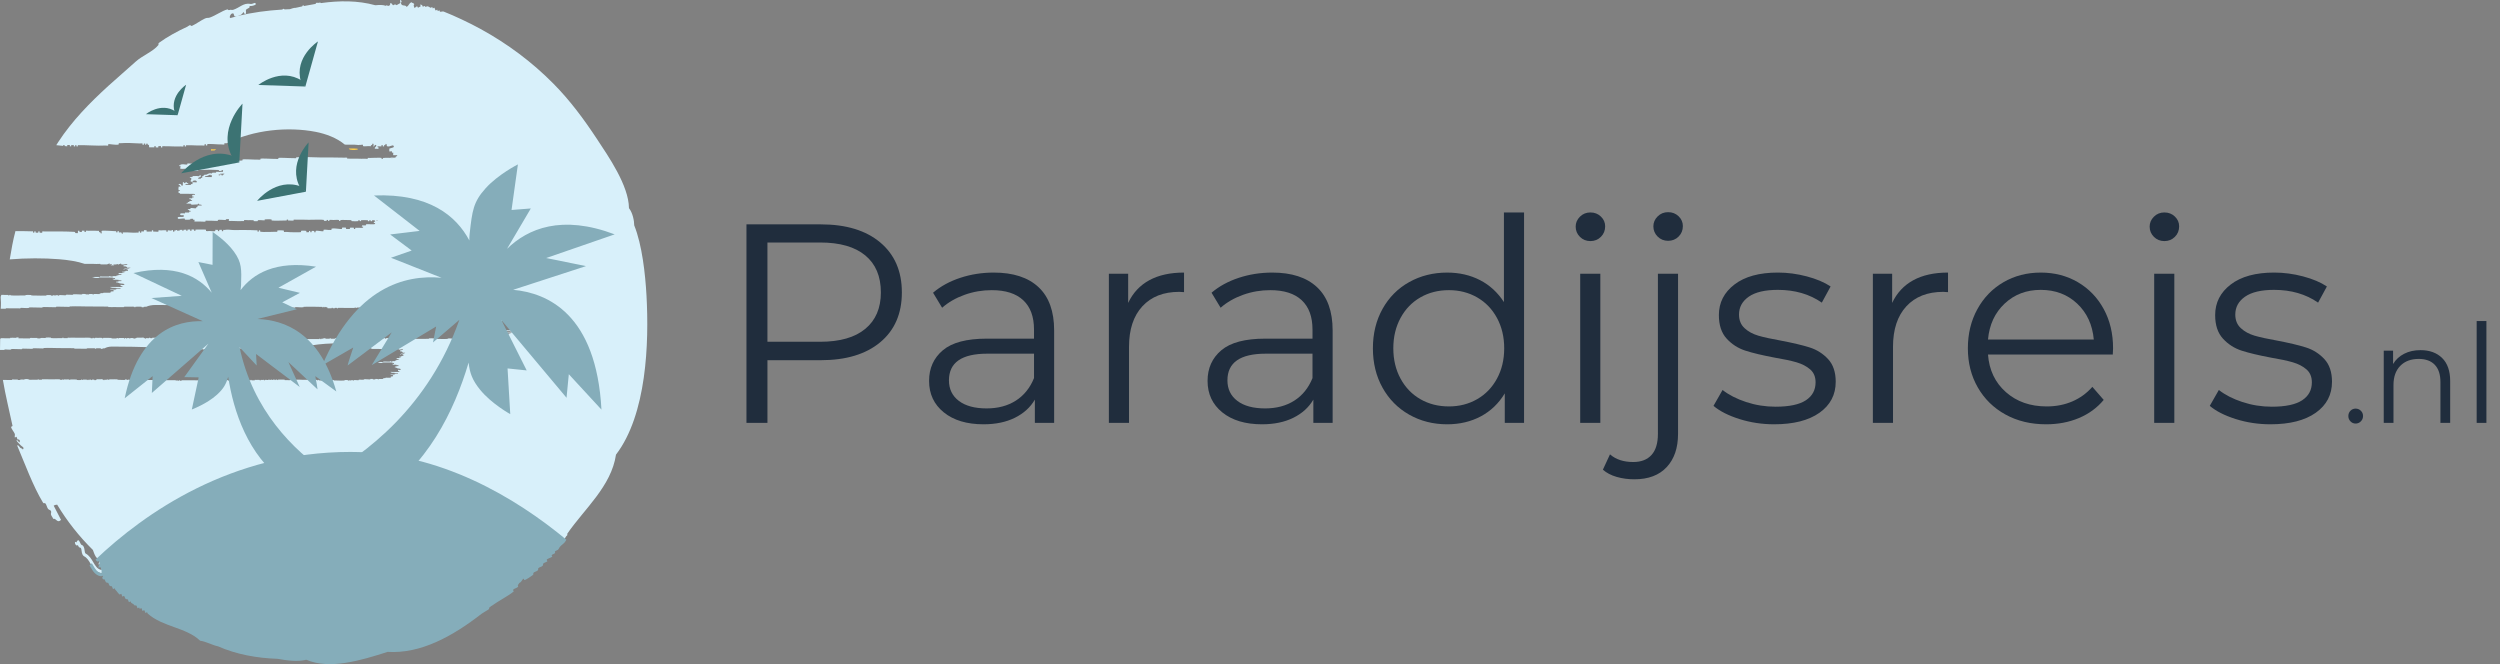 <?xml version="1.0" encoding="utf-8"?>
<!-- Generator: Adobe Illustrator 15.0.0, SVG Export Plug-In . SVG Version: 6.00 Build 0)  -->
<!DOCTYPE svg PUBLIC "-//W3C//DTD SVG 1.1//EN" "http://www.w3.org/Graphics/SVG/1.1/DTD/svg11.dtd">
<svg version="1.1" id="Layer_1" xmlns="http://www.w3.org/2000/svg" xmlns:xlink="http://www.w3.org/1999/xlink" x="0px" y="0px"
	 width="655.771px" height="174.211px" viewBox="0 0 655.771 174.211" enable-background="new 0 0 655.771 174.211"
	 xml:space="preserve">
<rect x="0" y="0" width="655.771" height="174.211" fill="#808080" stroke="none"/>
<path fill="#D8F0FA" d="M161.579,119.258c8.07-10.564,8.686-29.291,8.003-41.713c-0.308-5.576-1.14-13.298-3.221-18.438
	c0.005-1.168-0.401-3.295-1.378-4.506c-0.052-5.928-5.421-13.63-8.435-18.2c-3.419-5.18-7.005-10.023-11.342-14.415
	c-5.69-5.758-12.091-10.515-19.158-14.392c-2.881-1.579-6.891-3.478-9.692-4.566c-0.221-0.084-0.69,0.105-0.928,0.046
	c-0.095-0.02-0.106-0.343-0.192-0.371c-0.099-0.029-0.273,0.236-0.375,0.212c-0.092-0.031-0.094-0.35-0.191-0.375
	c-0.083-0.025-0.28,0.241-0.368,0.21c-0.186-0.075-0.22-0.617-0.384-0.748c-0.043-0.035-0.313,0.227-0.371,0.211
	c-0.093-0.029-0.102-0.332-0.192-0.372c-0.08-0.038-0.284,0.233-0.369,0.21c-0.366-0.109-0.657-0.558-1.126-0.327
	c-0.437,0.222-0.261-0.106-0.558-0.164c-0.105-0.016-0.274,0.242-0.37,0.212c-0.095-0.024-0.103-0.328-0.193-0.373
	c-0.375-0.2-0.086-0.223-0.564-0.164c0.009,0,0.201,0.351,0.196,0.374c-0.016,0.079-0.649,0.385-0.74,0.422
	c-0.025,0.006-0.159-0.364-0.192-0.377c-0.162-0.067-0.559,0.443-0.739,0.422c-0.065-0.338-0.37-0.742-0.015-0.958
	c-0.197-0.374-0.528-0.273-0.756-0.534c-0.74,0.311-0.6,0.885-1.287,1.216c-0.387-0.744-1.253,0.095-1.508-1.074
	c0.59-0.301-0.302-1.229-0.191-0.373c0.093,0.235,0.175,0.471-0.179,0.582l-0.739,0.421c-0.229-0.244-0.53-0.257-0.93,0.048
	c-0.231-0.244-0.392-0.732-0.755-0.539c0.05,0.245-0.021,0.452-0.232,0.616c-0.033-0.006-0.069,0.002-0.104,0.01
	c-0.083,0.032-0.18,0.063-0.266,0.084c-0.123-0.177-0.266-0.292-0.507-0.078l0.011,0.027c-0.866-0.298-1.795-0.23-2.706-0.158
	c-0.031,0.002-0.063,0.003-0.098,0.005c-4.581-1.267-9.38-1.237-14.261-0.563c-0.052-0.085-0.136-0.146-0.241-0.128
	c-0.295,0.062-0.541,0.102-0.841,0.047c-0.133-0.023-0.267,0.075-0.294,0.209c-0.005,0.03,0.008,0.053,0.012,0.081
	c-1.017,0.164-2.035,0.344-3.055,0.554c-0.252-0.355-0.349-0.185-0.488,0.103c-0.571,0.12-1.142,0.246-1.714,0.377
	c-0.463-0.025-0.99,0.179-1.513,0.352c-0.452,0.018-0.905,0.038-1.365,0.063c-0.097-0.05-0.198-0.091-0.281-0.185
	c-0.113,0.104-0.27,0.162-0.421,0.228c-3.882,0.242-7.86,0.749-11.657,1.705c0.192-0.056,0.387-0.124,0.599-0.234
	c0.046,0.006,0.099,0.002,0.143-0.02c0.358-0.179,0.616-0.496,0.866-0.866l0.048,0.291c0.142,0.219,0.28,0.41,0.563,0.161
	c0.035-0.031-0.07-0.857-0.016-0.954c0.236-0.405,1.208-0.457,0.916-1.006l0.011-0.037c0.012,0.001,0.021,0.009,0.031,0.011
	c0.418,0.059,0.89-0.032,1.439-0.277c0.139-0.062,0.201-0.219,0.147-0.352c-0.053-0.129-0.207-0.195-0.338-0.139
	c-0.449,0.199-0.813,0.279-1.125,0.242l0.01-0.032c-1.793-0.273-2.729,1.008-4.447,1.57C60.809,2.686,60.5,2.481,60.233,2.62
	c-0.353,0.173-0.452-0.196-0.565-0.166c-1.433,0.376-3.124,1.637-4.623,2.149c-0.527,0.181-0.682-0.029-1.299,0.26
	c-1.075,0.501-2.196,1.354-3.322,1.891c-0.406,0.191-0.367-0.185-0.566-0.163c-0.229,0.026-0.524,0.322-0.741,0.421
	c-2.504,1.147-5.257,2.636-7.387,4.202c-0.351,0.262-0.054,0.424-0.175,0.586c-0.01,0.013-0.018,0.024-0.033,0.04
	c-1.359,1.68-4.224,2.775-5.887,4.289c-2.37,2.157-4.825,4.219-7.195,6.379c-4.872,4.441-9.512,9.164-13.154,14.737
	c-0.18,0.275-0.348,0.556-0.524,0.833c0.61,0.064,1.222,0.124,1.834,0.192c-0.002-0.096-0.01-0.232,0-0.233
	c0.044,0,0.318-0.022,0.347,0.005c0.01,0.01,0,0.175-0.003,0.265c0.223,0.026,0.447,0.047,0.671,0.073
	c0.004-0.002,0.018-0.001,0.02-0.004c0.026-0.031-0.032-0.314,0.005-0.324c0.187-0.059,0.492,0.013,0.691,0.007
	c0.011-0.002-0.019,0.31-0.004,0.324c0.021,0.022,0.311,0.011,0.348,0.005c0.026-0.005-0.022-0.303,0.003-0.326
	c0.026-0.023,0.305,0,0.345,0.005c0.057,0.008,0.31-0.03,0.348,0.005c0.046,0.044-0.059,0.288-0.005,0.324
	c0.048,0.032,0.285,0.005,0.347,0.005c0.017-0.003-0.013-0.309,0.006-0.326c0.021-0.022,0.308-0.003,0.346,0.006
	c0.026,0.004-0.03,0.3-0.006,0.322c0.026,0.025,0.308,0.011,0.349,0.006c0.022-0.004-0.021-0.302,0.002-0.327
	c0.035-0.029,0.297,0.007,0.346,0.005c1.655-0.062,4.71,0.207,6.923,0.083c0.191-0.012,0.522,0.075,0.696,0.008
	c0.04-0.018-0.033-0.293,0.003-0.326c0.223-0.202,2.041,0.315,2.771,0.033c0.042-0.018-0.034-0.292,0.004-0.325
	c0.033-0.031,0.294,0.01,0.347,0.005c1.593-0.109,3.424-0.058,5.19,0.062c0.186,0.014,0.526-0.062,0.693,0.008
	c0.042,0.018-0.039,0.289-0.004,0.325c0.034,0.034,0.291-0.003,0.347,0.005c0.006,0-0.01-0.314,0.005-0.324
	c0.01-0.012,0.337-0.008,0.346,0.004c0.054,0.064-0.049,0.249-0.004,0.322c0.293,0.063,0.328-0.122,0.351-0.32
	c0.296-0.057,0.323,0.132,0.341,0.331c0.289-0.057,0.332,0.13,0.34,0.329c0.005,0.107-0.008,0.217-0.002,0.325
	c0.347,0.002,0.691,0.007,1.038,0.012c0.069-0.043,0.287,0.058,0.347,0.003c0.024-0.022-0.022-0.321,0.005-0.324
	c0.036-0.007,0.321-0.02,0.345,0.003c0.017,0.013-0.014,0.327-0.004,0.327c0.098-0.006,0.64,0.066,0.691,0.007
	c0.017-0.019-0.009-0.325,0.006-0.325c0.086-0.004,0.646-0.048,0.691,0.008c0.017,0.02-0.018,0.323-0.004,0.324
	c0.045,0.002,0.319,0.029,0.348,0.006c0.047-0.047-0.053-0.292,0.006-0.327c0.054-0.032,0.275,0.008,0.343,0.006
	c1.355-0.036,2.868,0.123,4.501,0.051c0.187-0.007,0.521,0.075,0.692,0.008c0.044-0.015-0.032-0.29,0.005-0.324
	c0.039-0.035,0.288,0.014,0.347,0.005c0.004,0-0.019,0.311-0.006,0.324c0.022,0.023,0.311,0.012,0.346,0.005
	c0.029-0.005-0.019-0.302,0.007-0.325c0.032-0.031,0.294,0.006,0.345,0.005c1.248-0.052,2.527,0.113,3.808,0.045
	c0.189-0.01,0.52,0.076,0.692,0.006c0.044-0.015-0.031-0.292,0.003-0.323c0.041-0.035,0.289,0.012,0.347,0.001
	c0.006,0-0.015,0.316-0.003,0.327c0.021,0.023,0.311,0.01,0.348,0.003c0.025-0.003-0.022-0.302,0.004-0.324
	c0.238-0.219,2.905,0.088,3.809,0.045c0.187-0.01,0.521,0.076,0.69,0.01c0.045-0.02-0.032-0.292,0.004-0.326
	c0.038-0.034,0.293,0.009,0.349,0.005c0.091-0.009,0.195-0.004,0.289-0.012c7.01-3.522,16.017-4.392,23.306-2.981
	c2.654,0.513,5.554,1.584,7.657,3.352l0.061-0.001c0.005,0,0.012,0.002,0.016,0.002c0.01,0,0.018-0.002,0.028,0
	c0.443,0.023,0.885,0.016,1.352,0.013c0.745-0.008,1.511-0.015,2.277,0.102l-0.021-0.063c0.181,0.132,0.902-0.146,1.04,0.014
	c0.022,0.027-0.032,0.318-0.007,0.327c0.538,0.144,1.218-0.083,2.079,0.023c-0.06-0.277,0.139-0.304,0.352-0.321
	c0.047-0.061-0.053-0.274,0.003-0.324c0.013-0.011,0.335-0.007,0.347,0.004c0.033,0.029-0.007,0.277-0.005,0.325
	c0.005,0.107-0.007,0.215-0.004,0.324l-0.062,0.164c0.184-0.13,0.289-0.259,0.396-0.426c0.062-0.098,0.196-0.128,0.302-0.071
	c0.102,0.06,0.138,0.187,0.073,0.282c-0.104,0.162-0.21,0.299-0.369,0.434c0,0.09,0,0.181-0.004,0.272
	c0.231,0.002,0.464,0.003,0.695,0.007c0.291,0.065,0.327-0.122,0.349-0.32c-0.294,0.057-0.324-0.13-0.341-0.328
	c0.116,0.001,0.231,0.001,0.347,0.004c0.114,0,0.229,0.008,0.345,0.002c0.051,0,0.314,0.036,0.346,0.006
	c0.024-0.022-0.019-0.323,0.005-0.327c0.041-0.004,0.32-0.017,0.347,0.004c0.05,0.05-0.06,0.289-0.003,0.326
	c0.033,0.022,0.304,0.015,0.345,0.005c0.033-0.008-0.025-0.299,0.007-0.326c0.045-0.046,0.307,0.057,0.345,0.005
	c0.054-0.074-0.04-0.244,0.002-0.325c0.295-0.057,0.326,0.129,0.346,0.33c-0.069,0.274,0.129,0.308,0.341,0.326
	c0.089,0.003,0.18,0.003,0.27,0.005c0.087-0.027,0.176-0.057,0.268-0.087c0.209-0.066,0.428-0.138,0.607-0.178
	c0.161-0.031,0.322,0.062,0.36,0.214c0.035,0.151-0.065,0.302-0.229,0.335c-0.146,0.032-0.346,0.098-0.543,0.164
	c-0.147,0.047-0.296,0.095-0.433,0.132l0.034,0.07c0,0.216-0.004,0.434-0.006,0.651c0.123,0.081,0.602-0.099,0.69,0.006
	c0.058,0.067-0.048,0.253-0.004,0.326c0.068,0.045,0.29-0.05,0.348,0.004c0.056,0.058-0.05,0.261-0.005,0.326
	c0.044,0.064-0.063,0.271-0.007,0.325c0.059,0.054,0.28-0.04,0.348,0.004c0.229,0.003,0.461,0.005,0.693,0.007
	c0.061,0.278-0.14,0.306-0.354,0.322c0.063,0.271-0.137,0.313-0.347,0.32c-0.348,0.014-0.696-0.019-1.039-0.011
	c0.008,0.035,0,0.055,0,0.083c-0.6-0.085-1.916-0.017-1.992,0.015c-0.059,0.024,0.048,0.201-0.006,0.233
	c-0.03,0.02-0.311-0.002-0.361-0.002c-0.012,0,0.023-0.224,0.006-0.235c-0.244-0.162-3.561,0.062-3.615-0.021
	c-0.023,0.045,0.043,0.215,0,0.226c-0.188,0.051-0.517-0.02-0.721-0.006c-0.699,0.051-1.217-0.009-2.166-0.018
	c-0.686-0.004-2.445,0.033-2.525-0.022c-0.039-0.024,0.047-0.221,0.004-0.233c-0.176-0.049-0.531,0-0.723-0.006
	c-1.91-0.072-3.959-0.031-6.139-0.049c-1.996-0.017-4.152-0.189-6.137-0.052c-0.057,0.004-0.324-0.026-0.363-0.002
	c-0.037,0.023,0.044,0.221-0.002,0.234c-0.178,0.047-0.527-0.012-0.723-0.006c-0.94,0.03-3.725-0.189-3.971-0.034
	c-0.037,0.024,0.041,0.224-0.004,0.235c-0.178,0.049-0.529-0.011-0.725-0.005c-0.938,0.028-3.723-0.189-3.969-0.032
	c-0.041,0.023,0.039,0.221-0.006,0.233c-0.176,0.047-0.527-0.012-0.721-0.006c-0.941,0.028-3.725-0.189-3.971-0.032
	c-0.039,0.023,0.039,0.22-0.006,0.233c-0.758,0.204-2.654-0.169-2.887-0.024c-0.039,0.024,0.041,0.223-0.006,0.235
	c-0.177,0.049-0.523-0.013-0.723-0.007c-1.245,0.049-2.711-0.081-3.971-0.031c-0.055,0.002-0.326-0.025-0.361-0.003
	c-0.038,0.024,0.043,0.222-0.006,0.233c-0.189,0.052-0.512-0.023-0.721-0.005c-0.857,0.074-2.619-0.136-2.887-0.025
	c-0.059,0.025,0.045,0.203-0.004,0.235c-0.061,0.036-0.289-0.028-0.363-0.004c-0.088,0.033-0.275-0.036-0.361-0.001
	c-0.059,0.023,0.047,0.202-0.004,0.233c-0.047,0.029-0.295-0.014-0.358-0.003c-0.558,0.096-1.235-0.067-1.808-0.016
	c-0.025,0.003,0.021,0.22-0.006,0.235c-0.242,0.154-1.145-0.13-1.441-0.012c-0.221,0.012-0.43,0.03-0.367,0.231
	c-0.221,0.011-0.426,0.033-0.365,0.231c0.082,0.031,0.289-0.036,0.362,0.003c0.114,0.064-0.099,0.384-0.011,0.468
	c0.047,0.048-0.063,0.194-0.004,0.234c0.045,0.031,0.295-0.009,0.363,0.002c0.317,0.067,0.773-0.074,1.08,0.01
	c0.043,0.014-0.041,0.211-0.004,0.233c0.059,0.041,0.299-0.034,0.361,0.004c0.061,0.04-0.059,0.191-0.004,0.234
	c0.061,0.049,0.611-0.004,0.721,0.006c0.686,0.065,1.979,0.059,2.166,0.018c0.038-0.009-0.023-0.211,0.004-0.235
	c0.059-0.043,0.619,0.013,0.723,0.007c1.623-0.072,3.523-0.03,4.693,0.038c0.02,0-0.021,0.221-0.007,0.236
	c0.054,0.041,0.63,0.004,0.726,0.004c0.012,0-0.012-0.221,0.004-0.234c0.078-0.06,0.537,0.097,0.355,0.236
	c-0.001,0.076-0.001,0.152-0.001,0.227c-0.022,0-0.046,0-0.067,0c-0.342,0.006-0.691,0.014-1.055,0.066l0.035-0.066
	c-0.119,0.001-0.242-0.006-0.361-0.002c-0.051,0.002-0.324-0.026-0.359-0.004c-0.031,0.018,0.029,0.229-0.006,0.234
	c-0.225,0.038-0.494-0.041-0.723-0.005c-0.211,0.03-0.432,0.014-0.363,0.23v0.012c-0.512-0.188-0.896,0.009-1.164,0.148
	c-0.23,0.121-0.373,0.186-0.568,0.157l-0.164-0.026l-0.113,0.08c-0.132,0.09-0.232,0.199-0.32,0.314
	c-0.084-0.013-0.176-0.026-0.211-0.004c-0.06,0.039,0.043,0.186-0.006,0.234c-0.054,0.054,0.055,0.181-0.006,0.235
	c-0.037,0.037-0.309-0.036-0.359-0.004c-0.059,0.04,0.045,0.187-0.004,0.235c-0.184-0.003-0.367-0.004-0.553-0.005
	c-0.057-0.029-0.113-0.057-0.168-0.086c0-0.05,0.002-0.099,0.002-0.15c0.221-0.011,0.428-0.031,0.365-0.231
	c0.221-0.011,0.43-0.031,0.365-0.232c-0.016-0.143-0.049-0.276-0.355-0.237c-0.047,0.047,0.055,0.196-0.004,0.234
	c-0.184,0.116-0.863-0.099-1.082-0.008c-0.123,0.002-0.242-0.006-0.361-0.002c-0.053,0-0.326-0.026-0.363-0.004
	c-0.039,0.027,0.047,0.219-0.002,0.234c-0.082,0.025-0.273-0.005-0.362-0.001c-0.222,0.005-0.427,0.035-0.366,0.228
	c0.082,0.033,0.291-0.032,0.359,0.004c0.121,0.063-0.096,0.383-0.006,0.468l0.088-0.018c0,0,0,0.002-0.004,0.002
	c-0.068,0.095-0.137,0.187-0.196,0.241c-0.108,0.101-0.069,0.241,0.087,0.313c0.059,0.025,0.125,0.038,0.193,0.04
	c0.111,0,0.22-0.032,0.291-0.098c0.082-0.078,0.158-0.179,0.234-0.284l0.023,0.047c0.121,0,0.24,0,0.361,0l-0.006-0.031
	c0.133,0.071,0.279,0.146,0.455,0.222l-0.094,0.045c-0.049,0.053,0.057,0.189-0.003,0.235c-0.099,0.076-0.591-0.063-0.722-0.006
	c-0.076,0.031-0.301-0.042-0.361-0.002c-0.061,0.038,0.043,0.187-0.006,0.233c-0.049,0.047,0.057,0.197-0.004,0.233
	c-0.059,0.04-0.289-0.031-0.361-0.001c-0.021,0.142-0.061,0.277-0.365,0.231c-0.363-0.004-0.724-0.008-1.084-0.01
	c0.049-0.051-0.053-0.186,0.004-0.235c0.1-0.074,0.592,0.066,0.725,0.008c-0.02-0.143-0.049-0.278-0.359-0.236
	c-0.014-0.145-0.047-0.278-0.354-0.238c-0.025,0.142-0.061,0.276-0.367,0.232c-0.018-0.144-0.049-0.279-0.357-0.238
	c-0.002,0.156-0.004,0.311-0.008,0.468c-0.005,0.077,0.004,0.157-0.004,0.233c-0.012,0.123-0.053,0.24-0.256,0.24
	c-0.088-0.109-0.163-0.221-0.189-0.316l-0.02-0.072l-0.348-0.101c-0.106-0.032-0.234-0.001-0.283,0.069
	c-0.049,0.069,0,0.151,0.107,0.182l0.148,0.043c0.055,0.131,0.16,0.281,0.332,0.467l-0.225-0.048
	c-0.072,0.028-0.301-0.043-0.359-0.003c-0.049,0.028,0.016,0.19-0.006,0.233c-0.08,0.164-0.041,0.53-0.014,0.702
	c0,0.013,0.336-0.008,0.361,0.003c0.094,0.05-0.148,0.347-0.365,0.232c-0.004,0.156-0.006,0.31-0.01,0.467
	c0.221,0.015,0.426,0.039,0.355,0.237c1.203,0.009,2.408,0.019,3.611,0.029c0.219,0.016,0.428,0.04,0.355,0.239
	c-0.119,0.001-0.241-0.008-0.359-0.005c-0.221,0.008-0.43,0.036-0.365,0.231c0.043,0.061-0.061,0.181-0.004,0.236
	c0.037,0.037,0.309-0.031,0.357,0.002c0.023,0.015,0.008,0.211-0.002,0.235c-0.01,0.022-0.334-0.024-0.359-0.004
	c-0.047,0.028,0.045,0.217-0.009,0.235c-0.069,0.023-0.278-0.004-0.358-0.004c-0.053,0.002-0.328-0.024-0.363-0.003
	c-0.059,0.037,0.045,0.188-0.004,0.235c0.004-0.005,0.351-0.005,0.363,0.002c0.059,0.039-0.053,0.188-0.006,0.234
	c0.219,0.016,0.426,0.038,0.357,0.237c-0.119,0.003-0.242-0.006-0.364-0.002c-0.22,0.005-0.427,0.035-0.364,0.232
	c-0.221,0.01-0.427,0.03-0.367,0.229c-0.217,0.012-0.426,0.032-0.363,0.23c0.359,0.005,0.723,0.006,1.084,0.009
	c-0.071,0.508,1.277,0.119,1.799,0.249c0.023-0.141,0.059-0.276,0.365-0.231c0.02,0.144,0.049,0.278,0.357,0.238
	c0.217,0.014,0.426,0.039,0.357,0.237c-0.23,0.027-0.496-0.04-0.723-0.006c-0.215,0.033-0.436,0.015-0.367,0.232
	c-0.021,0.142-0.059,0.275-0.365,0.23c-0.049,0.047,0.057,0.196-0.004,0.234c-0.244,0.155-1.145-0.129-1.443-0.011
	c-0.023,0.141-0.059,0.277-0.365,0.23c-0.221,0.012-0.428,0.032-0.365,0.233c0.088,0.028,0.277-0.036,0.359,0.002
	c0.057,0.024-0.055,0.2-0.006,0.235c0.061,0.038,0.291-0.03,0.363,0.001c-0.045,0.057,0.055,0.18-0.004,0.233
	c-0.041,0.039-0.313-0.032-0.363-0.002c-0.061,0.038,0.047,0.188-0.004,0.234c-0.24-0.002-0.482-0.004-0.723-0.005
	c-0.09,0.029-0.274-0.038-0.358-0.004c-0.06,0.025,0.044,0.202-0.005,0.235c-0.008,0.004-0.016,0.006-0.025,0.009
	c-0.047-0.015-0.102-0.024-0.156-0.025l-0.723-0.004c-0.211-0.006-0.382,0.107-0.385,0.243c-0.004,0.138,0.164,0.251,0.378,0.251
	l0.548,0.005c0.506,0.967-2.01-0.077-1.473,0.91c0.375,0.152,1.51-0.182,1.807,0.014c0.039,0.025-0.047,0.222-0.004,0.236
	c0.223,0.062,0.836,0.013,1.082,0.008c0.221-0.005,0.428-0.038,0.365-0.23c0.24,0.001,0.482,0.003,0.725,0.005
	c0.047,0.046-0.063,0.194-0.004,0.233c0.035,0.025,0.34-0.025,0.359,0.004c0.084,0.131-0.071,0.33-0.01,0.469
	c0.242,0.001,0.482,0.003,0.723,0.004c0.795-0.042,1.854,0.085,2.166,0.019c0.035-0.01-0.025-0.213,0.004-0.236
	c0.061-0.047,0.615,0.014,0.723,0.008c0.725-0.05,2.395,0.103,2.527,0.021c0.041-0.025-0.041-0.224,0.006-0.236
	c0.443-0.119,1.316,0.03,1.803,0.016c0.223-0.006,0.43-0.037,0.367-0.232c0.24,0.003,0.48,0.003,0.721,0.005
	c0.092,0.097-0.127,0.39-0.008,0.469c0.08,0.056,0.596-0.006,0.723,0.007c0.717,0.074,3.176,0.072,3.246,0.025
	c0.041-0.023-0.039-0.221,0.006-0.234c0.258-0.068,0.801,0.017,1.084,0.01c0.324-0.008,0.765-0.03,1.084,0.008
	c0.057,0.008,0.32-0.022,0.357,0.003c0.039,0.026-0.049,0.222-0.004,0.235c0.082,0.023,1.029,0.043,1.084,0.007
	c0.039-0.022-0.041-0.221,0.004-0.232c0.355-0.095,1.057,0.021,1.445,0.011c0.053-0.002,0.326,0.025,0.359,0.003
	c0.031-0.019-0.027-0.227,0.006-0.233c0.361-0.062,1.455-0.066,1.807,0.014c0.033,0.009-0.035,0.212-0.003,0.235
	c0.206,0.167,4.085,0.001,3.968,0.032c0.043-0.012-0.033-0.21,0.006-0.234c0.031-0.02,0.313,0.002,0.36,0.002
	c0.015,0-0.022,0.222-0.005,0.237c0.046,0.025,0.297-0.009,0.361,0.001c0.105,0.02,1.014,0.052,1.084,0.009
	c0.037-0.025-0.043-0.221,0.004-0.233c0.184-0.05,0.523,0.015,0.722,0.006c0.96-0.051,2.157,0.016,3.25,0.025
	c1.192,0.01,3.376-0.107,3.97,0.032c0.037,0.009-0.033,0.211-0.004,0.235c0.051,0.042,0.625,0.006,0.723,0.007
	c0.014,0-0.016-0.224,0.004-0.236c0.023-0.015,0.324-0.002,0.361,0.004c0.027,0.005-0.029,0.217-0.004,0.234
	c0.025,0.018,0.316,0.005,0.359,0.003c0.023-0.002-0.018-0.22,0.004-0.236c0.1-0.061,0.934,0.011,1.084,0.011
	c0.285,0,1.219-0.089,1.445,0.011c0.058,0.027-0.057,0.202-0.004,0.234c0.029,0.022,0.309,0.002,0.357,0.004
	c0.016,0-0.01-0.224,0.008-0.234c0.133-0.085,2.922,0.046,2.889,0.023c0.037,0.026-0.051,0.22-0.008,0.234
	c0.26,0.074,1.547,0.083,1.807,0.014c0.047-0.012-0.032-0.21,0.006-0.233c0.037-0.024,0.301,0.008,0.359,0.002
	c0.006,0-0.02,0.226-0.006,0.233c0.031,0.02,0.318,0.005,0.363,0.004c0.014,0-0.012-0.221,0.004-0.234
	c0.064-0.05,1.698-0.033,1.805,0.014c0.057,0.028-0.055,0.202-0.004,0.236c0.033,0.025,0.305,0,0.361,0.001
	c0.008,0-0.01-0.224,0.004-0.233c0.035-0.023,0.309,0.004,0.361,0.003c0.008,0-0.02,0.223-0.006,0.235
	c0.011,0.007,0.35,0.01,0.361,0.003c0.018-0.01-0.006-0.237,0.004-0.235c0.215,0.007,0.521-0.035,0.721,0.005
	c0.035,0.008-0.025,0.214-0.004,0.236c0.002,0.002,0.04,0.004,0.086,0.005c0.011,0.059,0.021,0.118-0.002,0.153
	c-0.205-0.165-0.44,0.249-0.351,0.318c0.072,0.052,0.27-0.04,0.347,0.005c0.062,0.277-0.138,0.302-0.35,0.32
	c-0.578-0.006-1.154-0.012-1.729-0.022c-0.296-0.062-0.33,0.125-0.354,0.319c-0.229-0.002-0.46-0.004-0.689-0.006
	c-0.209-0.161-0.441,0.251-0.352,0.321c0.069,0.055,0.267-0.038,0.346,0.006c0.062,0.278-0.139,0.304-0.35,0.322
	c-0.578,0.01-1.155-0.041-1.732-0.022c-0.017,0,0.015,0.307-0.005,0.325c-0.021,0.019-0.311,0.002-0.346-0.004
	c-0.026-0.006,0.03-0.304,0.005-0.326c-0.053-0.05-0.957-0.043-1.039-0.01c-0.043,0.015,0.033,0.288-0.003,0.322
	c-0.053,0.049-0.961,0.02-1.04-0.011c-0.043-0.019,0.042-0.292,0.007-0.325c-0.054-0.051-0.961-0.043-1.041-0.014
	c-0.043,0.017,0.033,0.294-0.004,0.326c-0.226,0.204-2.044-0.315-2.769-0.032c-0.045,0.015,0.032,0.291-0.004,0.324
	c-0.041,0.036-0.289-0.014-0.349-0.003c-0.503,0.074-1.263-0.202-1.729-0.021c-0.045,0.017,0.034,0.29-0.005,0.324
	c-0.218,0.201-1.788-0.288-2.076-0.023c-0.027,0.022,0.023,0.319-0.005,0.325c-0.036,0.006-0.323,0.018-0.346-0.006
	c-0.016-0.015,0.014-0.323,0.005-0.323c-0.187,0.007-0.524-0.076-0.693-0.01c-0.045,0.017,0.031,0.292-0.004,0.323
	c-0.037,0.036-0.291-0.007-0.347-0.002c-0.006,0.002,0.018-0.311,0.005-0.327c-0.011-0.008-0.339-0.012-0.345-0.001
	c-0.017,0.017,0.002,0.325-0.007,0.325c-0.097-0.008-0.642,0.052-0.693-0.009c-0.025-0.031,0.038-0.315,0.005-0.324
	c-0.219-0.076-1.171-0.1-1.384-0.019c-0.045,0.019,0.033,0.293-0.007,0.328c-0.113,0.102-3.043,0.058-3.808-0.046
	c-0.102-0.017-0.632,0.059-0.691-0.01c-0.027-0.031,0.04-0.313,0.005-0.324c-0.28-0.095-1.459-0.128-1.731-0.021
	c-0.044,0.019,0.033,0.292-0.006,0.325c0.079-0.069-3.928,0.185-4.497-0.053c-0.046-0.02,0.037-0.29,0.003-0.327
	c-0.038-0.036-0.29,0.007-0.346-0.001c-0.005-0.002,0.007,0.312-0.005,0.323c-0.023,0.022-0.308,0.005-0.346-0.002
	c-0.027-0.006,0.027-0.303,0.004-0.327c-0.034-0.03-0.297-0.002-0.348-0.004c-1.861-0.106-3.957-0.078-5.886-0.068
	c-0.721,0.001-1.551-0.224-2.422-0.029c-0.061,0.013-0.304-0.045-0.344-0.007c-0.021,0.02,0.008,0.327-0.008,0.327
	c-0.044,0.001-0.318,0.023-0.345-0.005c-0.035-0.034,0.049-0.304,0.005-0.325c-0.177-0.073-0.501,0.016-0.693-0.007
	c-0.007,0,0.009,0.311-0.005,0.324c-0.022,0.022-0.309,0.004-0.344-0.003c-0.031-0.004,0.025-0.3,0.003-0.326
	c-0.028-0.025-0.304-0.006-0.347-0.004c-0.051,0.004-0.313-0.038-0.346-0.004c-0.051,0.044,0.05,0.291-0.004,0.324
	c-0.223,0.136-1.11-0.008-1.386-0.014c-0.258-0.007-0.809,0.082-1.037-0.014c-0.046-0.016,0.038-0.29,0.002-0.324
	c-0.076-0.074-2.086-0.064-2.77-0.035c-0.018,0,0.015,0.308-0.004,0.326c-0.01,0.009-0.337,0.006-0.347-0.005
	c-0.015-0.017,0.019-0.323,0.006-0.323c-0.095,0-0.643-0.065-0.693-0.008c-0.015,0.018,0.011,0.325-0.003,0.325
	c-0.048,0-0.32,0.022-0.349-0.004c-0.035-0.036,0.047-0.308,0.009-0.326c-0.018-0.007-0.042-0.007-0.062-0.011
	c-0.211,0.01-0.424,0.021-0.637,0.03c-0.002,0.064,0.012,0.286-0.002,0.297c-0.01,0.011-0.338,0.007-0.346-0.004
	c-0.013-0.013,0.004-0.19,0.006-0.278c-0.232,0.011-0.466,0.023-0.698,0.032c0.002,0.096,0.011,0.238-0.001,0.239
	c-0.043,0-0.317,0.022-0.346-0.005c-0.031-0.03,0-0.139,0.014-0.224c-0.235,0.009-0.472,0.016-0.706,0.023
	c0.013,0.082,0.033,0.173,0,0.193c-0.045,0.027-0.292,0.002-0.345-0.005c-0.057-0.007-0.314,0.032-0.348-0.002
	c-0.005-0.006-0.004-0.084-0.002-0.163c-0.113,0.002-0.227,0.007-0.34,0.01c0.012,0.062,0.021,0.124-0.005,0.148
	c-0.058,0.054-0.285-0.059-0.346-0.004c-0.058,0.054,0.042,0.26-0.005,0.324c-0.286,0.057-0.333-0.13-0.342-0.329
	c-0.001-0.041,0-0.083,0.002-0.125c-0.109,0.003-0.219,0.005-0.329,0.006c-0.007,0.037-0.013,0.076-0.017,0.115
	c-0.212,0.128-0.867-0.172-1.043-0.01c-0.015,0.016,0.016,0.323-0.003,0.323c-0.043,0-0.317,0.022-0.345-0.003
	c-0.049-0.047,0.06-0.29,0.005-0.326c-0.21-0.132-1.122-0.024-1.385-0.016c-0.185,0.005-0.524-0.073-0.694-0.008
	c-0.043,0.016,0.035,0.29-0.003,0.324c-0.065,0.062-0.937,0.014-1.038-0.01c-0.063-0.018-0.305,0.033-0.349-0.005
	c-0.015-0.015,0.019-0.327,0.006-0.327c-0.048,0-0.315-0.03-0.345-0.004c-0.051,0.046,0.05,0.293-0.006,0.326
	c-0.046,0.029-0.289,0-0.347-0.004c-0.272-0.022-0.789,0.089-1.039-0.012c-0.044-0.017,0.04-0.292,0.006-0.325
	c-0.027-0.026-0.304-0.007-0.346-0.006c-0.054,0.002-0.313-0.034-0.348-0.004c-0.046,0.047,0.052,0.292-0.003,0.327
	c-0.084,0.049-0.264-0.052-0.348-0.005c-0.07,0.041-0.289-0.057-0.346-0.004c-0.03,0.029,0.03,0.317-0.005,0.325
	c-0.029,0.009-0.323,0.015-0.348-0.001c-0.044-0.05,0.061-0.292,0.006-0.33c-0.036-0.022-0.304-0.013-0.346-0.001
	c-0.032,0.007,0.025,0.297-0.005,0.326c-0.037,0.029-0.292-0.01-0.345-0.007c-1.278,0.116-2.289-0.122-3.808-0.045
	c-0.047,0.075,0.052,0.26-0.005,0.325c-0.149,0.171-0.438-0.219-0.343-0.33c-0.203-0.061-0.499,0.075-0.693-0.008
	c-0.042-0.017,0.043-0.288,0.005-0.324c-0.036-0.036-0.288,0.006-0.347-0.004c-0.005-0.001,0.01,0.313-0.005,0.326
	c-0.022,0.02-0.31,0.002-0.347-0.004c-0.025-0.007,0.03-0.303,0.006-0.325c0.119,0.113-3.551-0.283-3.809-0.047
	c-0.115,0.106,0.083,0.518-0.009,0.651c-0.294,0.055-0.325-0.131-0.34-0.329c-0.069-0.045-0.29,0.05-0.349-0.004
	c-0.046-0.047,0.063-0.29,0.005-0.326c-0.085-0.054-2.012-0.054-2.77-0.032c-0.096,0.002-0.637-0.069-0.691-0.008
	c-0.019,0.017,0.012,0.325-0.007,0.325c-0.042,0.002-0.315,0.022-0.345-0.006c-0.048-0.045,0.06-0.287,0.005-0.323
	c-0.042-0.028-0.293-0.013-0.347-0.006c-0.054,0.007-0.31-0.038-0.345-0.004c-0.049,0.046,0.05,0.29-0.005,0.325
	c-0.081,0.05-0.259-0.042-0.347-0.003c-0.295,0.054-0.325-0.129-0.342-0.329c-0.289-0.063-0.335,0.123-0.35,0.321
	c-0.006,0.109,0,0.217-0.004,0.325c-0.231-0.001-0.464-0.006-0.695-0.008c0.07-0.27-0.128-0.317-0.341-0.329
	c-1.858-0.114-5.187-0.123-7.615-0.092c-0.096,0.001-0.641-0.066-0.694-0.007c-0.026,0.029,0.031,0.315-0.002,0.325
	c-0.197,0.061-0.487-0.023-0.693-0.008c-0.009,0,0.02-0.311,0.005-0.325c-0.012-0.009-0.339-0.015-0.346-0.005
	c-0.026,0.029,0.024,0.32-0.006,0.327c-0.185,0.049-0.496,0-0.69-0.007c-0.018-0.004,0.019-0.312,0.003-0.328
	c-0.011-0.01-0.34-0.014-0.347-0.003c-0.013,0.014,0,0.326-0.003,0.326c-0.056-0.01-0.313,0.028-0.347-0.007
	c-0.05-0.045,0.058-0.288,0.002-0.324c-0.053-0.035-0.277-0.002-0.343-0.006c-1.42-0.049-2.842-0.052-4.262-0.058
	c-0.66,2.439-1.073,4.933-1.494,7.42c4.372-0.359,8.948-0.362,12.936-0.043c2.323,0.186,4.859,0.573,6.701,1.214h0.054
	c0.003,0,0.01,0,0.014,0c0.01,0,0.016,0,0.025,0c0.387,0.009,0.774,0.006,1.183,0.005c0.653-0.003,1.319-0.005,1.993,0.037
	l-0.02-0.022c0.157,0.047,0.79-0.053,0.912,0.004c0.018,0.01-0.029,0.115-0.007,0.119c0.47,0.052,1.063-0.03,1.817,0.008
	c-0.052-0.101,0.123-0.11,0.31-0.116c0.04-0.023-0.047-0.099,0.004-0.118c0.009-0.003,0.292-0.002,0.303,0.002
	c0.027,0.011-0.004,0.101-0.002,0.118c0.002,0.039-0.009,0.078-0.006,0.117l-0.054,0.059c0.16-0.046,0.254-0.094,0.347-0.154
	c0.052-0.036,0.172-0.047,0.262-0.025c0.091,0.021,0.121,0.068,0.063,0.101c-0.088,0.059-0.184,0.109-0.32,0.157
	c0,0.033,0,0.066-0.004,0.099c0.202,0,0.405,0.001,0.606,0.003c0.256,0.023,0.286-0.044,0.309-0.115
	c-0.26,0.019-0.285-0.049-0.3-0.12c0.102,0,0.2,0,0.304,0.001c0.101,0,0.201,0.003,0.302,0.001c0.044,0,0.274,0.013,0.302,0.002
	c0.021-0.007-0.018-0.116,0.005-0.117c0.033-0.003,0.281-0.007,0.304,0.001c0.04,0.017-0.053,0.104-0.004,0.117
	c0.03,0.008,0.266,0.006,0.302,0.003c0.03-0.004-0.021-0.109,0.009-0.118c0.037-0.017,0.267,0.019,0.3,0.001
	c0.045-0.027-0.035-0.089,0.002-0.118c0.258-0.02,0.283,0.047,0.303,0.12c-0.061,0.099,0.111,0.111,0.297,0.118
	c0.078,0.001,0.159,0.001,0.238,0.002c0.073-0.01,0.152-0.021,0.233-0.031c0.182-0.024,0.374-0.051,0.529-0.065
	c0.143-0.012,0.282,0.022,0.315,0.078c0.031,0.054-0.056,0.109-0.197,0.121c-0.13,0.011-0.303,0.035-0.474,0.059
	c-0.132,0.017-0.263,0.034-0.383,0.047l0.033,0.026c-0.001,0.079-0.006,0.158-0.007,0.236c0.107,0.029,0.527-0.037,0.603,0.003
	c0.052,0.023-0.041,0.09-0.003,0.117c0.062,0.016,0.255-0.018,0.305,0.002c0.05,0.021-0.043,0.093-0.002,0.117
	c0.036,0.023-0.057,0.098-0.009,0.118c0.053,0.02,0.246-0.014,0.305,0.001c0.202,0.002,0.403,0.002,0.607,0.003
	c0.051,0.101-0.123,0.111-0.308,0.117c0.055,0.098-0.12,0.113-0.307,0.116c-0.305,0.005-0.608-0.008-0.907-0.004
	c0.054,0.1-0.127,0.111-0.309,0.116c-0.062,0.098,0.114,0.111,0.3,0.119c-0.051-0.1,0.121-0.111,0.305-0.116
	c0.26-0.021,0.284,0.047,0.301,0.118c0.259-0.019,0.284,0.048,0.298,0.12c-0.001,0.078-0.007,0.157-0.01,0.235
	c-0.106,0.029-0.521-0.041-0.604-0.003c-0.049,0.025,0.036,0.092-0.004,0.118c-0.061,0.016-0.251-0.021-0.304-0.002
	c-0.031,0.013,0.037,0.112-0.001,0.117c-0.173,0.028-0.428-0.022-0.608-0.001c-0.058,0.096,0.115,0.114,0.301,0.118
	c0.1,0.002,0.203,0,0.304,0.002c0.05,0.101-0.123,0.11-0.306,0.116c-0.26-0.023-0.29,0.044-0.31,0.117
	c-0.304-0.002-0.606-0.003-0.908-0.005c-0.003,0.077-0.005,0.157-0.007,0.236c0.303,0,0.604,0.002,0.907,0.004
	c0.051,0.1-0.123,0.109-0.308,0.116c-0.04,0.023,0.051,0.097-0.002,0.117c-0.055,0.02-0.243-0.017-0.304-0.001
	c-0.06,0.015-0.252-0.02-0.303-0.002c-0.05,0.019,0.046,0.103-0.007,0.118c-0.053,0.018-0.248-0.021-0.302,0
	c-0.053,0.018,0.05,0.097-0.003,0.116c-0.051,0.019-0.248-0.02-0.304-0.001c-0.034,0.013,0.038,0.109-0.004,0.117
	c-0.182,0.033-0.768-0.057-0.909-0.004c-0.019,0.007,0.019,0.117-0.003,0.118c-0.068,0.004-0.571,0.015-0.604-0.003
	c-0.016-0.008,0.016-0.118,0.002-0.119c-0.037-0.001-0.276-0.011-0.303-0.001c-0.043,0.017,0.047,0.106-0.002,0.118
	c-0.135,0.033-1.228-0.038-1.818-0.009c-0.173,0.009-0.448-0.029-0.606-0.003c-0.038,0.006,0.028,0.107-0.007,0.118
	c-0.031,0.013-0.248-0.005-0.299-0.001c-0.292,0.018-0.623-0.031-0.911-0.005c-0.053,0.005-0.265-0.015-0.303-0.001
	c-0.041,0.016,0.043,0.105-0.003,0.118c-0.072,0.017-0.229-0.015-0.305-0.002H24.35c-0.03,0.034-0.061,0.068-0.093,0.103
	c0.484-0.036,1.089,0.118,1.688,0.022c0.04-0.007-0.029-0.106,0.003-0.118c0.031-0.011,0.259,0.004,0.303,0.002
	c1.137-0.035,2,0.038,3.334,0.017c-0.057,0.096,0.115,0.114,0.3,0.118c0.103,0.003,0.204,0,0.303,0.001
	c-0.003,0.079-0.005,0.158-0.008,0.236c-0.201,0-0.403-0.001-0.607-0.004l-0.141-0.017c0.076,0.047,0.146,0.093,0.202,0.134
	c0.198-0.006,0.224,0.056,0.235,0.122c0.377,0.034,0.842-0.041,1.214,0.005c0.028,0.004-0.031,0.107-0.006,0.117
	c0.049,0.02,0.242-0.013,0.305,0.003c0.06,0.015,0.252-0.018,0.302,0.001c0.049,0.02-0.044,0.094-0.003,0.118
	c0.066,0.015,0.239-0.019,0.301,0.001c0.159,0.05-0.202,0.148-0.306,0.116c-0.177,0.02-0.435-0.031-0.607-0.003
	c-0.035,0.006,0.032,0.106-0.003,0.118c-0.051,0.02-0.243-0.017-0.303-0.001c-0.258-0.024-0.288,0.043-0.307,0.114
	c-0.059,0.101,0.115,0.114,0.301,0.121c0.256-0.021,0.281,0.047,0.3,0.119c0.256-0.02,0.283,0.048,0.299,0.118
	c0.099,0.001,0.2,0.001,0.302,0.002l-0.016,0.014c0.23,0.017,0.46,0.049,0.718,0.085c0.225,0.034,0.338,0.132,0.253,0.22
	c-0.069,0.068-0.238,0.11-0.415,0.108c-0.048,0-0.099-0.004-0.149-0.012c-0.124-0.017-0.269-0.038-0.406-0.054
	c-0.002,0.114-0.006,0.231-0.008,0.345c0.061,0.016,0.252-0.018,0.302,0.001c0.041,0.018-0.052,0.105-0.003,0.118
	c0.069,0.019,0.229-0.013,0.305,0.002c0.051,0.1-0.123,0.11-0.309,0.117c-1.007-0.006-2.021-0.011-3.03-0.015
	c-0.056,0.099,0.115,0.111,0.301,0.119c-0.058,0.1,0.114,0.111,0.297,0.119c0.305,0.001,0.607,0.002,0.911,0.004l-0.082,0.093
	l1.14,0.006c0.116,0,0.211,0.038,0.209,0.084c0,0.046-0.095,0.083-0.215,0.083l-0.75-0.005c0.015,0.083-0.15,0.077-0.314,0.091
	c-0.476,0.045-1.03-0.039-1.515-0.006c-0.059,0.255,1.071,0.058,1.51,0.124c0.054,0.099-0.12,0.115-0.305,0.116
	c-0.104,0.002-0.204-0.001-0.306,0c-0.001,0.116-0.003,0.236-0.01,0.352c-0.107,0.03-0.524-0.041-0.607-0.003
	c-0.048,0.025,0.04,0.092-0.005,0.12c-0.179-0.061-0.383,0.089-0.304,0.114c0.063,0.02,0.235-0.014,0.303,0.002
	c0.052,0.101-0.121,0.109-0.307,0.117c-0.508-0.003-1.01-0.005-1.514-0.008c-0.259-0.022-0.291,0.045-0.311,0.115
	c-0.2,0-0.401-0.001-0.604-0.003c-0.183-0.058-0.385,0.091-0.307,0.117c0.062,0.02,0.233-0.014,0.302,0.002
	c0.056,0.101-0.121,0.11-0.307,0.117c-0.506,0.003-1.011-0.015-1.517-0.009c-0.013,0,0.014,0.112-0.004,0.119
	c-0.019,0.006-0.271,0.001-0.302-0.002c-0.023-0.002,0.028-0.11,0.007-0.118c-0.048-0.018-0.842-0.016-0.911-0.004
	c-0.039,0.005,0.027,0.104-0.003,0.117c-0.049,0.018-0.843,0.008-0.909-0.004c-0.04-0.007,0.033-0.106,0.004-0.118
	c-0.047-0.018-0.842-0.016-0.91-0.005c-0.037,0.006,0.029,0.106-0.003,0.118c-0.198,0.074-1.79-0.114-2.425-0.012
	c-0.038,0.006,0.029,0.107-0.003,0.118c-0.035,0.013-0.253-0.005-0.305-0.002c-0.441,0.027-1.104-0.072-1.516-0.006
	c-0.039,0.005,0.031,0.104-0.004,0.117c-0.188,0.073-1.564-0.105-1.814-0.009c-0.025,0.008,0.018,0.115-0.006,0.118
	c-0.031,0.003-0.284,0.007-0.303-0.003c-0.015-0.005,0.012-0.116,0.006-0.116c-0.164,0.002-0.458-0.027-0.606-0.004
	c-0.041,0.006,0.028,0.106-0.007,0.117c-0.031,0.013-0.252-0.002-0.301,0c-0.006,0,0.016-0.113,0.003-0.119
	c-0.009-0.003-0.296-0.005-0.303,0c-0.013,0.006,0.002,0.117-0.007,0.117c-0.082-0.002-0.56,0.019-0.604-0.003
	c-0.022-0.011,0.033-0.114,0.004-0.118c-0.192-0.027-1.024-0.035-1.211-0.006c-0.039,0.006,0.027,0.105-0.007,0.119
	c-0.099,0.036-2.663,0.021-3.332-0.017c-0.089-0.006-0.554,0.022-0.604-0.003c-0.024-0.012,0.034-0.114,0.003-0.118
	c-0.243-0.034-1.277-0.046-1.516-0.007c-0.039,0.006,0.028,0.104-0.005,0.117c0.068-0.025-3.438,0.067-3.937-0.019
	C2.726,77.48,2.8,77.384,2.768,77.37c-0.031-0.013-0.252,0.003-0.301,0c-0.006-0.001,0.004,0.113-0.006,0.118
	c-0.02,0.007-0.271,0.001-0.301-0.001c-0.026-0.003,0.022-0.11,0.003-0.119c-0.03-0.012-0.263-0.001-0.307-0.001
	c-0.484-0.012-0.99-0.018-1.5-0.023c-0.066,0.176-0.115,0.358-0.183,0.533c0.09,0.914,0.115,2.007,0.022,3.104
	c0.292,0.008,0.575,0.011,0.784-0.001c0.158-0.01,0.403,0.028,0.55,0.002c0.038-0.005-0.027-0.104,0.005-0.116
	c0.027-0.012,0.23,0.003,0.272,0.002c0.954-0.025,2.069,0.039,3.012,0.014c0.151-0.003,0.414,0.029,0.549,0.003
	c0.035-0.005-0.025-0.105,0.005-0.117c0.177-0.073,1.615,0.114,2.193,0.012c0.031-0.007-0.025-0.106,0.004-0.117
	c0.184-0.079,2.297,0.03,3.012,0.016c0.146-0.003,0.414,0.027,0.546,0.003c0.035-0.006-0.024-0.106,0.006-0.117
	c0.183-0.079,2.297,0.03,3.009,0.015c0.15-0.003,0.415,0.028,0.553,0.003c0.033-0.006-0.027-0.107,0.002-0.118
	c0.185-0.077,2.299,0.033,3.012,0.018c0.149-0.004,0.414,0.026,0.549,0.002c0.036-0.007-0.026-0.106,0.004-0.117
	c0.027-0.013,0.23,0.002,0.272,0c1.506-0.068,3.143,0.018,4.658,0.026c1.652,0.01,3.207-0.011,4.657,0.025
	c0.146,0.003,0.415-0.022,0.547,0.003c0.033,0.007-0.033,0.106-0.002,0.118c0.063,0.027,1.396,0.009,1.919,0.01
	c0.719,0.005,1.109,0.035,1.642,0.01c0.155-0.007,0.406,0.028,0.547,0.002c0.033-0.005-0.018-0.09,0-0.113
	c0.04,0.041,2.559-0.071,2.743,0.011c0.012,0.005-0.014,0.117-0.005,0.117c0.039,0,0.25,0.011,0.276,0.002
	c0.039-0.017-0.042-0.105,0.001-0.118c0.065-0.017,1.291-0.058,1.646,0.009c0.033,0.006-0.031,0.105-0.005,0.118
	c0.025,0.011,0.238,0,0.277,0.002c0.035,0,0.247,0.011,0.273,0c0.025-0.012-0.035-0.111,0.002-0.117
	c0.035-0.006,0.327-0.015,0.677-0.02c0.571-0.277,1.415-0.461,2.519-0.459c9.052,0.013,18.151,0.265,27.211,0.728
	c0-0.034-0.007-0.084,0-0.084c0.034,0,0.253-0.008,0.274,0.002c0.009,0.003,0,0.063-0.001,0.096
	c0.176,0.009,0.354,0.016,0.527,0.026c0.006-0.001,0.018,0,0.02-0.001c0.02-0.012-0.027-0.114,0.004-0.118
	c0.146-0.021,0.389,0.005,0.546,0.003c0.009-0.001-0.015,0.112-0.004,0.117c0.018,0.008,0.246,0.004,0.276,0.002
	c0.021-0.002-0.017-0.11,0.002-0.118c0.021-0.008,0.239,0,0.271,0.001c0.046,0.003,0.246-0.01,0.276,0.003
	c0.036,0.015-0.046,0.105-0.004,0.117c0.037,0.011,0.227,0.002,0.273,0.002c0.015-0.001-0.01-0.113,0.005-0.119
	c0.017-0.008,0.244,0,0.274,0.003c0.021,0.001-0.023,0.108-0.005,0.117c0.021,0.008,0.241,0.003,0.274,0.002
	c0.02-0.002-0.017-0.11,0.004-0.119c0.024-0.011,0.234,0.002,0.273,0.002c1.31-0.022,3.726,0.075,5.479,0.031
	c0.15-0.005,0.411,0.026,0.55,0.002c0.033-0.007-0.027-0.106,0.004-0.118c0.175-0.073,1.614,0.114,2.189,0.012
	c0.034-0.007-0.027-0.107,0.002-0.118c0.027-0.011,0.233,0.004,0.274,0.002c1.263-0.039,2.712-0.021,4.109,0.022
	c0.146,0.005,0.417-0.022,0.548,0.003c0.032,0.007-0.031,0.105-0.002,0.118c0.025,0.012,0.229-0.001,0.273,0.002
	c0.004,0-0.008-0.114,0.004-0.118c0.008-0.004,0.268-0.003,0.274,0.001c0.042,0.024-0.04,0.091-0.004,0.117
	c0.233,0.024,0.259-0.044,0.278-0.116c0.233-0.02,0.255,0.048,0.266,0.121c0.232-0.021,0.268,0.046,0.271,0.118
	c0.007,0.039-0.004,0.079-0.003,0.119c0.276,0,0.549,0.002,0.821,0.004c0.057-0.015,0.229,0.021,0.275,0.001
	c0.021-0.008-0.018-0.116,0.004-0.117c0.028-0.004,0.256-0.008,0.274,0.001c0.012,0.004-0.013,0.117-0.002,0.117
	c0.075-0.001,0.505,0.025,0.545,0.004c0.014-0.007-0.009-0.118,0.004-0.118c0.068-0.001,0.513-0.018,0.548,0.002
	c0.012,0.008-0.015,0.118-0.003,0.119c0.037,0.001,0.252,0.009,0.275,0.002c0.037-0.018-0.043-0.107,0.004-0.12
	c0.044-0.012,0.218,0.003,0.272,0.003c1.071-0.014,2.27,0.045,3.562,0.019c0.147-0.003,0.412,0.027,0.547,0.002
	c0.036-0.005-0.026-0.105,0.005-0.117c0.031-0.013,0.228,0.005,0.275,0.001c0.004,0-0.017,0.114-0.006,0.118
	c0.017,0.009,0.246,0.004,0.272,0.002c0.025-0.002-0.016-0.11,0.006-0.117c0.026-0.012,0.231,0.001,0.273,0.001
	c0.987-0.019,2,0.042,3.013,0.016c0.148-0.003,0.413,0.027,0.548,0.003c0.033-0.006-0.024-0.107,0.002-0.118
	c0.031-0.012,0.229,0.005,0.273,0.001c0.005,0-0.012,0.114-0.002,0.118c0.017,0.009,0.245,0.004,0.274,0.001
	c0.021-0.001-0.017-0.11,0.006-0.116c0.186-0.08,2.296,0.031,3.013,0.015c0.148-0.003,0.412,0.028,0.546,0.004
	c0.035-0.007-0.025-0.106,0.004-0.118c0.029-0.013,0.231,0.003,0.274,0.002c0.071-0.004,0.156-0.001,0.229-0.005
	c5.546-1.275,12.674-1.589,18.442-1.079c2.1,0.186,4.392,0.573,6.058,1.214h0.049c0.001,0,0.007,0,0.013,0c0.008,0,0.014,0,0.021,0
	c0.352,0.009,0.7,0.006,1.069,0.005c0.59-0.004,1.194-0.005,1.803,0.037l-0.018-0.023c0.144,0.048,0.714-0.052,0.823,0.005
	c0.018,0.01-0.027,0.114-0.005,0.119c0.426,0.052,0.962-0.031,1.644,0.007c-0.045-0.1,0.111-0.109,0.278-0.115
	c0.036-0.023-0.041-0.099,0.004-0.118c0.007-0.003,0.263-0.002,0.272,0.002c0.026,0.011-0.003,0.1-0.002,0.118
	c0.002,0.038-0.008,0.077-0.004,0.116l-0.048,0.06c0.144-0.047,0.23-0.094,0.313-0.155c0.049-0.035,0.156-0.046,0.238-0.024
	c0.083,0.021,0.11,0.067,0.058,0.101c-0.08,0.059-0.166,0.109-0.293,0.157c0,0.033,0,0.065-0.001,0.099
	c0.184,0,0.368,0.001,0.547,0.003c0.234,0.023,0.261-0.044,0.279-0.117c-0.234,0.021-0.258-0.047-0.272-0.118
	c0.094,0,0.184,0,0.276,0.001c0.091,0,0.183,0.003,0.273,0.001c0.038,0,0.249,0.013,0.274,0.002
	c0.019-0.008-0.017-0.117,0.003-0.119c0.031-0.001,0.254-0.005,0.275,0.002c0.036,0.018-0.05,0.104-0.004,0.118
	c0.026,0.008,0.237,0.006,0.271,0.002c0.028-0.003-0.019-0.109,0.005-0.118c0.036-0.016,0.244,0.02,0.274,0.001
	c0.041-0.026-0.031-0.088,0.002-0.117c0.232-0.02,0.258,0.047,0.272,0.12c-0.055,0.098,0.102,0.111,0.271,0.118
	c0.069,0.001,0.142,0.001,0.215,0.002c0.065-0.01,0.137-0.022,0.209-0.032c0.166-0.023,0.339-0.05,0.481-0.065
	c0.129-0.011,0.254,0.023,0.284,0.078c0.03,0.054-0.05,0.109-0.179,0.121c-0.116,0.012-0.275,0.036-0.432,0.06
	c-0.115,0.017-0.232,0.034-0.343,0.047l0.028,0.026c0,0.078-0.004,0.158-0.005,0.235c0.097,0.029,0.476-0.036,0.548,0.003
	c0.045,0.023-0.038,0.091-0.005,0.118c0.056,0.015,0.231-0.018,0.275,0.001c0.045,0.022-0.041,0.094-0.002,0.118
	c0.032,0.023-0.05,0.098-0.006,0.118c0.047,0.02,0.222-0.015,0.272,0.001c0.182,0.002,0.367,0.002,0.551,0.003
	c0.044,0.101-0.111,0.111-0.281,0.117c0.051,0.098-0.107,0.113-0.276,0.116c-0.272,0.005-0.547-0.008-0.819-0.004
	c0.049,0.1-0.113,0.111-0.279,0.116c-0.055,0.098,0.104,0.111,0.273,0.119c-0.047-0.101,0.109-0.111,0.273-0.117
	c0.236-0.02,0.257,0.048,0.271,0.119c0.236-0.019,0.259,0.047,0.27,0.12c-0.001,0.077-0.003,0.156-0.005,0.235
	c-0.1,0.028-0.473-0.041-0.548-0.003c-0.046,0.025,0.032,0.091-0.003,0.117c-0.058,0.017-0.228-0.02-0.275-0.002
	c-0.029,0.014,0.031,0.113-0.001,0.118c-0.157,0.028-0.388-0.023-0.55-0.001c-0.053,0.096,0.105,0.113,0.271,0.117
	c0.089,0.003,0.182,0,0.273,0.003c0.046,0.1-0.111,0.11-0.274,0.116c-0.235-0.023-0.265,0.044-0.279,0.117
	c-0.276-0.002-0.551-0.003-0.824-0.006c-0.003,0.078-0.004,0.158-0.006,0.237c0.273,0,0.547,0.002,0.823,0.004
	c0.045,0.099-0.112,0.109-0.28,0.115c-0.034,0.023,0.048,0.098-0.001,0.118s-0.221-0.017-0.276-0.001
	c-0.054,0.015-0.229-0.021-0.272-0.002c-0.047,0.019,0.042,0.102-0.006,0.118c-0.05,0.018-0.226-0.021-0.272-0.001
	c-0.047,0.019,0.044,0.098-0.004,0.117c-0.044,0.019-0.225-0.02-0.272-0.002c-0.032,0.014,0.033,0.11-0.003,0.117
	c-0.169,0.034-0.696-0.057-0.823-0.004c-0.017,0.008,0.018,0.118-0.002,0.119c-0.063,0.003-0.52,0.014-0.547-0.003
	c-0.015-0.008,0.014-0.118,0.002-0.119c-0.034-0.001-0.252-0.011-0.274-0.001c-0.038,0.017,0.042,0.106-0.003,0.118
	c-0.123,0.033-1.109-0.038-1.642-0.009c-0.157,0.009-0.407-0.029-0.55-0.003c-0.034,0.006,0.023,0.106-0.007,0.118
	c-0.027,0.012-0.224-0.005-0.27-0.001c-0.264,0.018-0.564-0.031-0.823-0.005c-0.048,0.005-0.24-0.015-0.275-0.001
	c-0.035,0.016,0.04,0.104-0.001,0.118c-0.064,0.017-0.206-0.016-0.276-0.003h-0.075c-0.028,0.035-0.056,0.069-0.084,0.104
	c0.437-0.037,0.982,0.118,1.526,0.021c0.033-0.006-0.026-0.105,0.002-0.117c0.028-0.011,0.234,0.004,0.274,0.002
	c1.028-0.036,1.809,0.038,3.016,0.016c-0.053,0.097,0.102,0.115,0.267,0.119c0.095,0.003,0.186,0,0.276,0.001
	c-0.002,0.079-0.006,0.157-0.008,0.235c-0.182,0-0.366-0.001-0.546-0.003l-0.129-0.018c0.068,0.048,0.132,0.093,0.183,0.135
	c0.179-0.006,0.201,0.056,0.211,0.121c0.343,0.035,0.763-0.04,1.097,0.006c0.027,0.003-0.027,0.107-0.005,0.117
	c0.047,0.02,0.219-0.013,0.276,0.003c0.054,0.015,0.229-0.018,0.274,0.001c0.043,0.019-0.039,0.094-0.006,0.118
	c0.063,0.015,0.222-0.019,0.273,0c0.146,0.051-0.183,0.148-0.274,0.117c-0.163,0.02-0.394-0.031-0.55-0.003
	c-0.032,0.006,0.028,0.105-0.003,0.118c-0.046,0.02-0.218-0.017-0.272-0.002c-0.232-0.023-0.262,0.044-0.279,0.115
	c-0.051,0.101,0.105,0.114,0.271,0.121c0.232-0.021,0.256,0.046,0.271,0.118c0.232-0.019,0.259,0.049,0.271,0.119
	c0.091,0.001,0.181,0.001,0.273,0.002l-0.013,0.014c0.208,0.016,0.417,0.049,0.648,0.085c0.2,0.034,0.304,0.132,0.228,0.22
	c-0.061,0.068-0.214,0.11-0.373,0.107c-0.045,0-0.09-0.003-0.135-0.011c-0.113-0.018-0.245-0.038-0.368-0.054
	c-0.001,0.114-0.005,0.231-0.007,0.345c0.056,0.016,0.227-0.018,0.271,0.001c0.038,0.017-0.046,0.105-0.002,0.118
	c0.063,0.019,0.209-0.013,0.275,0.002c0.046,0.099-0.111,0.11-0.278,0.116c-0.912-0.006-1.828-0.01-2.742-0.016
	c-0.051,0.101,0.104,0.112,0.271,0.121c-0.05,0.1,0.105,0.111,0.274,0.119c0.271,0.001,0.545,0.002,0.819,0.003l-0.073,0.094
	l1.029,0.005c0.105,0.001,0.192,0.038,0.188,0.085c0,0.046-0.086,0.083-0.192,0.083l-0.678-0.006
	c0.012,0.083-0.137,0.078-0.283,0.092c-0.434,0.044-0.934-0.039-1.372-0.007c-0.053,0.256,0.972,0.059,1.367,0.125
	c0.047,0.099-0.11,0.115-0.276,0.116c-0.094,0.001-0.186-0.001-0.279,0c0,0.116-0.003,0.236-0.006,0.351
	c-0.101,0.031-0.475-0.04-0.548-0.002c-0.046,0.025,0.032,0.091-0.008,0.12c-0.158-0.061-0.345,0.089-0.275,0.114
	c0.058,0.02,0.212-0.014,0.274,0.002c0.048,0.1-0.108,0.109-0.276,0.116c-0.458-0.002-0.913-0.004-1.368-0.007
	c-0.234-0.023-0.264,0.044-0.279,0.115c-0.184-0.001-0.363-0.001-0.548-0.003c-0.164-0.058-0.348,0.091-0.278,0.117
	c0.057,0.019,0.213-0.014,0.276,0.002c0.048,0.1-0.112,0.11-0.279,0.117c-0.455,0.003-0.914-0.015-1.371-0.009
	c-0.012,0,0.013,0.112-0.004,0.119c-0.017,0.006-0.244,0-0.271-0.002c-0.022-0.002,0.025-0.111,0.005-0.118
	c-0.043-0.019-0.759-0.016-0.823-0.004c-0.034,0.005,0.025,0.104-0.002,0.117c-0.043,0.017-0.762,0.007-0.823-0.004
	c-0.034-0.008,0.032-0.106,0.004-0.119c-0.041-0.017-0.76-0.015-0.822-0.004c-0.033,0.006,0.028,0.105-0.003,0.117
	c-0.18,0.074-1.618-0.113-2.191-0.012c-0.035,0.006,0.025,0.106-0.003,0.117c-0.032,0.014-0.227-0.004-0.276-0.001
	c-0.397,0.026-1.001-0.071-1.368-0.007c-0.035,0.006,0.027,0.104-0.004,0.117c-0.173,0.074-1.414-0.104-1.642-0.008
	c-0.023,0.008,0.017,0.115-0.005,0.117c-0.03,0.002-0.257,0.006-0.274-0.002c-0.013-0.006,0.011-0.117,0.007-0.117
	c-0.148,0.002-0.416-0.027-0.552-0.004c-0.034,0.006,0.028,0.106-0.003,0.117c-0.028,0.012-0.229-0.002-0.273,0
	c-0.005,0,0.012-0.113,0.002-0.119c-0.007-0.002-0.267-0.005-0.271,0c-0.015,0.006,0.002,0.117-0.007,0.117
	c-0.077-0.002-0.506,0.02-0.548-0.003c-0.019-0.011,0.031-0.114,0.004-0.118c-0.173-0.027-0.927-0.035-1.094-0.008
	c-0.035,0.008,0.025,0.107-0.006,0.121c-0.09,0.036-2.408,0.021-3.014-0.018c-0.08-0.006-0.5,0.021-0.546-0.002
	c-0.022-0.013,0.033-0.114,0.004-0.119c-0.223-0.034-1.156-0.045-1.37-0.006c-0.036,0.006,0.025,0.104-0.005,0.117
	c0.062-0.025-3.11,0.066-3.56-0.02c-0.036-0.008,0.031-0.105,0.001-0.119c-0.028-0.014-0.225,0.003-0.271,0
	c-0.003-0.001,0.005,0.113-0.003,0.117c-0.02,0.008-0.245,0.002-0.273-0.001c-0.024-0.003,0.021-0.109,0.002-0.118
	c-0.028-0.012-0.234-0.001-0.276-0.001c-1.47-0.039-3.129-0.029-4.657-0.024c-0.568,0-1.228-0.082-1.915-0.012
	c-0.05,0.005-0.241-0.016-0.271-0.002c-0.019,0.007,0.005,0.118-0.007,0.118c-0.035,0.001-0.254,0.008-0.274-0.002
	c-0.028-0.013,0.038-0.111,0.002-0.117c-0.139-0.026-0.394,0.005-0.546-0.003c-0.005,0,0.009,0.113-0.002,0.117
	c-0.02,0.008-0.244,0.001-0.274-0.002c-0.023,0,0.021-0.108,0.004-0.116c-0.022-0.011-0.241-0.003-0.277-0.002
	c-0.04,0.002-0.246-0.015-0.271-0.002c-0.039,0.017,0.039,0.104-0.005,0.118c-0.172,0.049-0.877-0.004-1.095-0.006
	c-0.203-0.004-0.639,0.03-0.821-0.004c-0.036-0.008,0.032-0.105,0.003-0.117c-0.061-0.027-1.65-0.024-2.192-0.014
	c-0.016,0,0.012,0.111-0.002,0.117c-0.011,0.004-0.269,0.003-0.277-0.002c-0.01-0.005,0.019-0.116,0.007-0.116
	c-0.076,0-0.508-0.024-0.549-0.004c-0.011,0.009,0.007,0.119-0.005,0.119c-0.036,0-0.251,0.007-0.273-0.002
	c-0.027-0.013,0.039-0.11,0.007-0.118c-0.012-0.003-0.034-0.003-0.047-0.005c-0.169,0.004-0.337,0.009-0.507,0.013
	c-0.001,0.022,0.011,0.103,0,0.107c-0.01,0.004-0.267,0.002-0.273-0.002c-0.009-0.006,0.003-0.068,0.006-0.102
	c-0.184,0.004-0.369,0.01-0.554,0.012c0,0.035,0.007,0.087,0,0.087c-0.034,0-0.253,0.009-0.275-0.003
	c-0.023-0.01,0.001-0.049,0.013-0.08c-0.187,0.004-0.374,0.007-0.559,0.009c0.009,0.028,0.026,0.063,0,0.069
	c-0.035,0.011-0.232,0-0.273-0.002c-0.044-0.002-0.25,0.013-0.275,0c-0.003-0.002-0.003-0.03-0.003-0.059
	c-0.087,0.001-0.179,0.002-0.267,0.004c0.007,0.022,0.015,0.043-0.008,0.053c-0.043,0.02-0.222-0.021-0.27,0
	c-0.046,0.019,0.033,0.093-0.005,0.115c-0.226,0.021-0.265-0.046-0.269-0.117c-0.003-0.017,0-0.031,0-0.047
	c-0.087,0.002-0.175,0.002-0.26,0.002c-0.005,0.014-0.013,0.027-0.015,0.041c-0.168,0.047-0.685-0.061-0.822-0.002
	c-0.014,0.006,0.011,0.117-0.004,0.117c-0.034,0-0.25,0.008-0.274-0.002c-0.039-0.018,0.048-0.105,0.004-0.117
	c-0.167-0.05-0.887-0.011-1.097-0.007c-0.145,0.002-0.413-0.026-0.548-0.004c-0.035,0.007,0.026,0.106-0.002,0.119
	c-0.053,0.022-0.742,0.004-0.824-0.003c-0.047-0.008-0.239,0.011-0.273-0.003c-0.013-0.007,0.013-0.118,0.004-0.118
	c-0.039,0-0.249-0.012-0.272-0.001c-0.04,0.017,0.041,0.106-0.005,0.116c-0.036,0.012-0.227,0-0.272,0
	c-0.217-0.008-0.626,0.033-0.822-0.004c-0.035-0.006,0.03-0.106,0.002-0.118c-0.019-0.011-0.236-0.003-0.271-0.003
	c-0.043,0-0.247-0.012-0.276-0.002c-0.034,0.017,0.041,0.106-0.002,0.119c-0.065,0.019-0.209-0.02-0.275-0.002
	c-0.055,0.016-0.229-0.021-0.272,0c-0.026,0.01,0.022,0.113-0.005,0.117c-0.023,0.002-0.256,0.006-0.273-0.002
	c-0.036-0.018,0.049-0.105,0.005-0.119c-0.029-0.007-0.241-0.004-0.272,0c-0.029,0.004,0.019,0.107-0.006,0.117
	c-0.029,0.012-0.232-0.003-0.273-0.001c-1.011,0.041-1.811-0.044-3.012-0.016c-0.036,0.026,0.041,0.092-0.004,0.116
	c-0.117,0.063-0.348-0.08-0.271-0.119c-0.162-0.021-0.396,0.027-0.548-0.004c-0.034-0.006,0.03-0.104,0.003-0.116
	c-0.029-0.013-0.228,0.002-0.274-0.002c-0.004,0,0.008,0.112-0.004,0.118c-0.019,0.008-0.244,0-0.273-0.002
	c-0.023-0.002,0.023-0.108,0.004-0.117c0.093,0.042-2.81-0.102-3.014-0.016c-0.093,0.037,0.064,0.188-0.008,0.233
	c-0.231,0.021-0.257-0.046-0.267-0.118c-0.056-0.015-0.232,0.018-0.277-0.001c-0.036-0.017,0.048-0.104,0.002-0.118
	c-0.065-0.02-1.589-0.02-2.189-0.012c-0.077,0-0.503-0.025-0.547-0.003c-0.016,0.005,0.007,0.119-0.004,0.119
	c-0.037,0-0.25,0.007-0.275-0.003c-0.036-0.018,0.049-0.105,0.004-0.117c-0.031-0.012-0.232-0.005-0.271-0.002
	c-0.043,0.002-0.246-0.014-0.275-0.002c-0.039,0.016,0.039,0.105-0.002,0.117c-0.064,0.019-0.207-0.016-0.276-0.002
	c-0.233,0.021-0.258-0.045-0.27-0.118c-0.23-0.022-0.267,0.045-0.277,0.116c-0.007,0.039,0,0.08-0.002,0.119
	c-0.185-0.002-0.367-0.004-0.552-0.004c0.057-0.098-0.101-0.115-0.269-0.119c-1.473-0.041-4.104-0.045-6.028-0.033
	c-0.073,0-0.505-0.025-0.547-0.002c-0.021,0.011,0.025,0.113-0.001,0.117c-0.158,0.021-0.386-0.01-0.55-0.004
	c-0.006,0,0.015-0.113,0.006-0.117c-0.01-0.002-0.271-0.006-0.276-0.002c-0.021,0.01,0.022,0.115-0.005,0.119
	c-0.145,0.019-0.391,0-0.543-0.004c-0.017-0.001,0.014-0.111,0.001-0.117c-0.009-0.004-0.268-0.006-0.273-0.002
	c-0.012,0.006,0,0.117-0.006,0.117c-0.043-0.003-0.245,0.012-0.273-0.001c-0.036-0.016,0.046-0.104,0.003-0.118
	c-0.04-0.013-0.218,0-0.273-0.002c-1.549-0.025-3.107-0.016-4.657-0.025c-1.438-0.006-2.944-0.07-4.381-0.025
	c-0.154,0.007-0.411-0.025-0.551-0.002c-0.034,0.008,0.025,0.105-0.001,0.119c-0.023,0.011-0.234-0.002-0.273-0.001
	c-0.234,0-0.598,0.022-0.823-0.005c-0.024-0.004,0.026-0.108,0.007-0.117c-0.027-0.012-0.237,0-0.278-0.002
	c-0.416-0.012-0.955-0.037-1.368-0.008c-0.045,0.003-0.242-0.014-0.275-0.002c-0.03,0.013,0.033,0.111-0.003,0.119
	c-0.124,0.021-0.412-0.002-0.548-0.004c-0.01,0,0.021-0.113,0.003-0.117c-0.181-0.08-1.341,0.017-1.916-0.01
	c-0.018-0.002,0.019-0.111,0.002-0.119c-0.019-0.008-0.244-0.004-0.274-0.002c-0.02,0.002,0.019,0.109-0.003,0.119
	c-0.021,0.01-0.241,0-0.272-0.002c-0.044-0.003-0.246,0.012-0.271-0.002c-0.039-0.017,0.041-0.105,0.001-0.117
	s-0.224-0.002-0.273-0.002c-0.04,0-0.249-0.013-0.277,0c-0.036,0.016,0.044,0.104-0.002,0.116c-0.235,0.065-1.315-0.004-1.915-0.01
	c-0.145-0.002-0.423,0.021-0.551-0.003c-0.033-0.008,0.032-0.105,0.004-0.118c-0.061-0.026-1.646-0.024-2.19-0.011
	c-0.078,0.001-0.506-0.026-0.547-0.004c-0.018,0.009,0.012,0.117-0.005,0.117c-0.063,0.004-0.517,0.015-0.547-0.002
	c-0.01-0.006,0.008-0.117,0.004-0.117c-0.045,0.002-0.246-0.014-0.274-0.002c-0.041,0.017,0.041,0.104-0.005,0.117
	c-0.192,0.053-0.614-0.047-0.82-0.004c-0.037,0.026,0.041,0.094-0.004,0.115c-0.118,0.063-0.345-0.077-0.271-0.117
	c-0.057-0.016-0.229,0.018-0.277-0.001c-0.033-0.018,0.052-0.104,0.005-0.118c-0.248-0.074-0.815,0.051-1.095-0.007
	c-0.275-0.002-0.546-0.003-0.821-0.004c-0.038,0.024,0.042,0.099-0.002,0.118c-0.042,0.016-0.245-0.021-0.274-0.002
	c-0.042,0.027,0.03,0.088-0.004,0.117c-0.101-0.029-0.475,0.037-0.551-0.002c-0.017-0.012,0.03-0.115,0.006-0.117
	c-0.245-0.031-0.571,0.005-0.823-0.006c-0.006,0,0.01,0.111-0.001,0.117c-0.01,0.004-0.27,0.004-0.275,0
	c-0.018-0.012,0.028-0.115,0.005-0.119c-0.156-0.021-0.386,0.002-0.55-0.002c-0.009-0.002,0.01,0.111-0.003,0.117
	c-0.008,0.004-0.266,0.002-0.273-0.002c-0.01-0.004,0.011-0.117,0.003-0.117c-0.038,0-0.248-0.012-0.275,0
	c-0.01,0.004,0.003,0.117-0.002,0.117c-0.041-0.002-0.245,0.01-0.272-0.002c-0.04-0.017,0.047-0.104,0.001-0.119
	c-0.081-0.022-1.318-0.031-1.369-0.006c-0.011,0.006,0.01,0.117-0.002,0.117c-0.035,0-0.253,0.008-0.274-0.004
	c-0.012-0.002,0.009-0.115,0.004-0.115c-0.045,0.002-0.245-0.014-0.273,0c-0.03,0.012,0.03,0.11-0.003,0.115
	c-0.201,0.036-1.175,0.03-1.375-0.006c-0.032-0.007,0.035-0.105,0.008-0.119c0.023,0.012-2.091-0.053-2.191-0.011
	c-0.016,0.006,0.006,0.118-0.006,0.118c-0.036-0.002-0.247,0.01-0.269-0.002c-0.043-0.017,0.042-0.105,0-0.118
	c-0.172-0.05-0.88-0.005-1.097-0.005c-0.11,0-0.746-0.036-0.823-0.006c-0.016,0.008,0.016,0.117-0.002,0.119
	c-0.034,0-0.254,0.008-0.273-0.002c-0.019-0.01,0.022-0.117,0.003-0.117c-0.027-0.004-0.256-0.01-0.274-0.004
	c-0.015,0.008,0.008,0.119-0.002,0.119c-0.074,0-0.509,0.018-0.549-0.003c-0.022-0.012,0.032-0.114,0.004-0.118
	c-0.451-0.07-2.108-0.011-3.014-0.016c-0.829-0.004-1.735-0.039-2.464-0.014c-0.149,0.006-0.411-0.027-0.549-0.002
	c-0.036,0.006,0.024,0.104-0.005,0.117c-0.053,0.021-0.739,0.004-0.819-0.004c-0.051-0.006-0.24,0.012-0.276-0.002
	c-0.012-0.008,0.017-0.119,0.004-0.119c-0.036,0-0.25-0.012-0.272,0c-0.03,0.012,0.027,0.11-0.005,0.117
	c0.089-0.015-2.854,0.068-3.011-0.016c-0.023-0.012,0.029-0.114,0.003-0.119c-0.267-0.04-1.098-0.038-1.372-0.007
	c-0.025,0.003,0.02,0.108-0.004,0.118c-0.025,0.011-0.232-0.004-0.271-0.002c-0.296,0.005-0.827-0.053-1.099-0.006
	c-0.035,0.006,0.026,0.105-0.003,0.117c-0.044,0.018-0.759,0.008-0.821-0.004c-0.035-0.008,0.031-0.105,0.002-0.119
	c-0.029-0.013-0.228,0.004-0.27,0c-0.246-0.02-0.577-0.01-0.823-0.004c-0.215,0.004-0.63-0.039-0.824-0.006
	c-0.033,0.008,0.026,0.105-0.003,0.118c-0.056,0.022-1.921,0.024-2.464-0.013c-0.099-0.006-0.486,0.023-0.55-0.004
	c-0.091-0.039,0.076-0.188,0.008-0.236c-0.183,0-0.365-0.001-0.547-0.002c0.046,0.098-0.111,0.113-0.278,0.117
	c-0.371,0.006-1.033-0.068-1.37-0.01c-0.034,0.008,0.026,0.107-0.005,0.119c-0.099,0.043-1.367-0.035-1.916-0.01
	c-0.083,0.002-0.503-0.027-0.547-0.004c-0.022,0.012,0.022,0.113-0.002,0.118c-0.037,0.005-0.104,0.005-0.159,0.006
	C0.028,89.844,0.001,90.831,0,91.787c0.249,0.003,0.504,0.011,0.734,0.003c0.119-0.003,0.33,0.03,0.437,0.004
	c0.028-0.006-0.02-0.105,0.004-0.117c0.141-0.074,1.286,0.113,1.743,0.012c0.027-0.006-0.019-0.106,0.002-0.116
	c0.151-0.079,1.831,0.03,2.4,0.016c0.114-0.004,0.328,0.028,0.432,0.003c0.029-0.007-0.019-0.105,0.006-0.117
	c0.147-0.08,1.828,0.03,2.395,0.016c0.12-0.003,0.333,0.027,0.439,0.003c0.027-0.006-0.02-0.106,0.003-0.118
	c0.148-0.078,1.827,0.032,2.396,0.018c0.119-0.004,0.329,0.025,0.436,0.002c0.028-0.006-0.019-0.105,0.002-0.116
	c0.024-0.013,0.185,0.003,0.22,0c1.197-0.068,2.499,0.017,3.705,0.026c1.316,0.01,2.551-0.012,3.706,0.024
	c0.117,0.003,0.332-0.021,0.436,0.003c0.027,0.006-0.024,0.105-0.002,0.117c0.049,0.027,1.112,0.009,1.526,0.011
	c0.572,0.005,0.885,0.035,1.307,0.011c0.124-0.009,0.321,0.026,0.437,0.002c0.026-0.006-0.014-0.092,0-0.113
	c0.034,0.041,2.033-0.071,2.184,0.011c0.009,0.005-0.012,0.117-0.003,0.117c0.029,0,0.197,0.011,0.217,0.001
	c0.031-0.016-0.034-0.104,0.002-0.117c0.053-0.018,1.026-0.059,1.31,0.008c0.025,0.008-0.026,0.105-0.004,0.118
	c0.02,0.013,0.188,0.001,0.221,0.002c0.028,0,0.196,0.013,0.216,0.001c0.022-0.013-0.025-0.111,0.003-0.117
	c0.027-0.006,0.262-0.015,0.537-0.02c0.456-0.277,1.127-0.463,2.004-0.46c7.203,0.013,14.444,0.267,21.653,0.729
	c0-0.034-0.006-0.084,0-0.084c0.026,0,0.201-0.008,0.22,0.003c0.005,0.002,0,0.062-0.001,0.096c0.14,0.009,0.283,0.017,0.421,0.025
	c0.004-0.001,0.013,0,0.013,0c0.016-0.012-0.021-0.115,0.004-0.119c0.116-0.021,0.309,0.004,0.435,0.004
	c0.007-0.002-0.013,0.11-0.005,0.116c0.016,0.009,0.198,0.005,0.221,0.003c0.018-0.003-0.014-0.111,0.002-0.119
	c0.017-0.008,0.193,0,0.217,0.002c0.035,0.002,0.195-0.011,0.222,0.002c0.027,0.016-0.039,0.104-0.005,0.117
	c0.03,0.012,0.18,0.002,0.219,0.002c0.012-0.002-0.008-0.113,0.003-0.119c0.013-0.006,0.192,0,0.217,0.002
	c0.018,0.002-0.018,0.109-0.005,0.119c0.019,0.008,0.195,0.002,0.221,0.002c0.016-0.002-0.014-0.11,0.003-0.119
	c0.021-0.01,0.187,0.002,0.215,0.002c1.046-0.023,2.968,0.074,4.361,0.029c0.122-0.004,0.329,0.027,0.438,0.002
	c0.024-0.006-0.024-0.104,0.002-0.117c0.14-0.073,1.285,0.115,1.744,0.013c0.026-0.007-0.021-0.106,0.002-0.118
	c0.021-0.011,0.183,0.003,0.217,0.002c1.005-0.04,2.158-0.021,3.271,0.023c0.115,0.004,0.331-0.023,0.435,0.002
	c0.026,0.006-0.024,0.104-0.002,0.117c0.021,0.013,0.183,0,0.22,0.002c0.003,0-0.009-0.113,0.003-0.117
	c0.007-0.004,0.21-0.004,0.218,0.001c0.033,0.024-0.031,0.091-0.004,0.116c0.186,0.024,0.207-0.043,0.222-0.115
	c0.187-0.02,0.203,0.048,0.213,0.119c0.183-0.021,0.211,0.048,0.215,0.119c0.005,0.039-0.004,0.08-0.003,0.119
	c0.221,0,0.437,0.002,0.655,0.004c0.045-0.015,0.184,0.021,0.218,0.002c0.017-0.01-0.012-0.117,0.002-0.119
	c0.024-0.002,0.205-0.006,0.218,0.002c0.01,0.006-0.009,0.117-0.001,0.117c0.063,0,0.401,0.025,0.436,0.004
	c0.01-0.006-0.006-0.116,0.002-0.116c0.055-0.003,0.408-0.019,0.436,0.002c0.01,0.006-0.01,0.116-0.001,0.116
	c0.028,0.002,0.201,0.012,0.218,0.003c0.031-0.017-0.033-0.106,0.003-0.118c0.034-0.014,0.176,0.003,0.217,0.002
	c0.854-0.014,1.807,0.044,2.836,0.02c0.116-0.004,0.328,0.025,0.435,0.002c0.03-0.006-0.021-0.105,0.004-0.117
	c0.026-0.014,0.181,0.005,0.217,0c0.004,0-0.012,0.115-0.004,0.119c0.015,0.008,0.196,0.004,0.218,0.002
	c0.019-0.002-0.011-0.109,0.002-0.118c0.022-0.013,0.188,0.002,0.222,0.002c0.784-0.019,1.592,0.041,2.396,0.016
	c0.119-0.004,0.327,0.027,0.437,0.002c0.026-0.006-0.019-0.106,0.002-0.116c0.024-0.013,0.181,0.004,0.218,0
	c0.002,0-0.01,0.114-0.002,0.119c0.012,0.008,0.194,0.004,0.218,0c0.017,0-0.012-0.109,0.003-0.117
	c0.149-0.08,1.829,0.032,2.397,0.017c0.118-0.004,0.328,0.028,0.436,0.004c0.028-0.008-0.02-0.106,0.002-0.118
	c0.026-0.013,0.184,0.002,0.221,0.001c0.056-0.003,0.122-0.001,0.181-0.004c4.412-1.276,10.085-1.59,14.674-1.079
	c1.672,0.186,3.496,0.574,4.823,1.215h0.037c0.002,0,0.006,0,0.009,0c0.007,0,0.012,0,0.017,0c0.282,0.008,0.56,0.006,0.853,0.004
	c0.47-0.002,0.951-0.004,1.435,0.037l-0.014-0.022c0.114,0.048,0.566-0.054,0.654,0.005c0.014,0.009-0.02,0.113-0.005,0.117
	c0.341,0.054,0.767-0.029,1.312,0.01c-0.038-0.102,0.085-0.109,0.221-0.117c0.028-0.021-0.034-0.099,0.002-0.117
	c0.006-0.005,0.207-0.002,0.216,0.002c0.021,0.012-0.003,0.101-0.002,0.118c0.002,0.037-0.007,0.077-0.005,0.117l-0.036,0.06
	c0.114-0.047,0.186-0.095,0.249-0.156c0.038-0.034,0.125-0.045,0.188-0.024c0.067,0.021,0.089,0.067,0.048,0.103
	c-0.065,0.059-0.132,0.108-0.232,0.156c0,0.033,0,0.066-0.001,0.1c0.145,0,0.292,0,0.436,0.003c0.186,0.022,0.206-0.044,0.22-0.116
	c-0.185,0.02-0.202-0.047-0.214-0.12c0.072,0,0.146,0,0.219,0.002c0.072,0,0.144,0.003,0.215,0.001c0.033,0,0.199,0.014,0.22,0.002
	c0.014-0.008-0.013-0.117,0.004-0.117c0.021-0.002,0.201-0.007,0.217,0c0.029,0.019-0.039,0.105-0.002,0.118
	c0.02,0.009,0.19,0.005,0.216,0.003c0.024-0.004-0.013-0.109,0.006-0.119c0.027-0.017,0.192,0.021,0.217,0.002
	c0.035-0.026-0.025-0.088,0.002-0.117c0.185-0.021,0.206,0.046,0.217,0.119c-0.043,0.1,0.08,0.111,0.213,0.117
	c0.058,0.002,0.114,0.002,0.172,0.004c0.054-0.011,0.11-0.021,0.169-0.033c0.13-0.024,0.268-0.051,0.382-0.065
	c0.103-0.01,0.201,0.024,0.227,0.079c0.023,0.055-0.04,0.109-0.143,0.122c-0.094,0.011-0.219,0.035-0.342,0.058
	c-0.095,0.018-0.188,0.035-0.275,0.049l0.023,0.025c0,0.078-0.003,0.157-0.004,0.234c0.078,0.029,0.379-0.035,0.435,0.004
	c0.036,0.023-0.028,0.092-0.003,0.117c0.045,0.017,0.185-0.019,0.221,0.002c0.035,0.021-0.031,0.095-0.002,0.117
	c0.025,0.022-0.04,0.099-0.006,0.119c0.037,0.02,0.178-0.016,0.217,0c0.146,0.002,0.29,0.002,0.438,0.002
	c0.037,0.103-0.089,0.112-0.223,0.118c0.041,0.097-0.085,0.112-0.22,0.116c-0.217,0.005-0.436-0.008-0.652-0.005
	c0.039,0.101-0.091,0.11-0.223,0.116c-0.043,0.099,0.082,0.111,0.217,0.119c-0.037-0.102,0.088-0.111,0.219-0.117
	c0.187-0.021,0.207,0.049,0.216,0.119c0.189-0.02,0.203,0.047,0.215,0.119c-0.001,0.078-0.004,0.157-0.006,0.236
	c-0.077,0.028-0.375-0.041-0.434-0.004c-0.034,0.025,0.024,0.092-0.002,0.118c-0.046,0.016-0.183-0.021-0.22-0.001
	c-0.023,0.013,0.026,0.111-0.001,0.117c-0.125,0.029-0.309-0.023-0.438-0.002c-0.041,0.097,0.084,0.113,0.216,0.117
	c0.071,0.004,0.145,0,0.219,0.002c0.037,0.103-0.089,0.11-0.22,0.116c-0.188-0.022-0.209,0.046-0.222,0.116
	c-0.218-0.001-0.437-0.001-0.655-0.003c-0.002,0.078-0.004,0.157-0.004,0.235c0.218,0,0.434,0.002,0.652,0.004
	c0.038,0.1-0.088,0.111-0.221,0.115c-0.028,0.023,0.037,0.099-0.001,0.119c-0.039,0.019-0.176-0.018-0.22-0.002
	c-0.042,0.016-0.181-0.021-0.216-0.003c-0.036,0.021,0.032,0.103-0.005,0.118c-0.04,0.02-0.182-0.02-0.218-0.001
	c-0.037,0.021,0.033,0.099-0.003,0.118c-0.035,0.018-0.179-0.02-0.217-0.001c-0.027,0.013,0.026,0.11-0.002,0.116
	c-0.135,0.035-0.554-0.058-0.656-0.004c-0.014,0.008,0.014,0.119-0.002,0.119c-0.049,0.004-0.412,0.014-0.433-0.004
	c-0.014-0.008,0.009-0.117,0-0.117c-0.029-0.002-0.201-0.013-0.218-0.002c-0.03,0.017,0.032,0.105-0.004,0.116
	c-0.097,0.033-0.883-0.038-1.307-0.008c-0.124,0.008-0.323-0.03-0.437-0.003c-0.026,0.006,0.021,0.105-0.004,0.118
	c-0.022,0.012-0.179-0.005-0.215-0.001c-0.21,0.017-0.45-0.031-0.655-0.006c-0.037,0.006-0.192-0.016-0.219,0
	c-0.03,0.016,0.03,0.104-0.002,0.117c-0.052,0.017-0.163-0.016-0.218-0.002h-0.062c-0.022,0.034-0.045,0.068-0.066,0.104
	c0.348-0.037,0.78,0.117,1.214,0.021c0.028-0.007-0.021-0.105,0.003-0.117c0.021-0.012,0.185,0.002,0.218,0.002
	c0.817-0.036,1.439,0.037,2.397,0.016c-0.04,0.098,0.083,0.114,0.215,0.119c0.074,0.003,0.148,0,0.22,0.002
	c-0.003,0.078-0.005,0.156-0.007,0.234c-0.146,0-0.29-0.002-0.437-0.004l-0.102-0.019c0.056,0.049,0.104,0.094,0.146,0.135
	c0.143-0.005,0.162,0.056,0.17,0.122c0.27,0.035,0.604-0.041,0.871,0.006c0.021,0.004-0.021,0.107-0.002,0.116
	c0.036,0.021,0.173-0.013,0.219,0.003c0.043,0.016,0.184-0.018,0.218,0.001c0.034,0.021-0.029,0.095-0.003,0.118
	c0.049,0.016,0.173-0.018,0.215,0.001c0.116,0.052-0.145,0.147-0.218,0.117c-0.129,0.021-0.312-0.032-0.437-0.003
	c-0.027,0.006,0.021,0.105-0.003,0.117c-0.036,0.021-0.175-0.017-0.217-0.002c-0.185-0.023-0.21,0.043-0.223,0.115
	c-0.041,0.102,0.084,0.114,0.215,0.12c0.186-0.021,0.204,0.048,0.217,0.119c0.186-0.019,0.206,0.049,0.216,0.119
	c0.072,0.002,0.145,0.002,0.217,0.002l-0.008,0.015c0.164,0.016,0.329,0.049,0.513,0.084c0.161,0.034,0.243,0.133,0.182,0.219
	c-0.049,0.068-0.17,0.11-0.296,0.108c-0.037,0-0.071-0.003-0.108-0.011c-0.09-0.018-0.194-0.039-0.29-0.055
	c-0.001,0.115-0.005,0.23-0.006,0.346c0.042,0.016,0.181-0.018,0.214,0.002c0.03,0.016-0.037,0.104-0.002,0.116
	c0.05,0.02,0.165-0.013,0.219,0.004c0.038,0.099-0.089,0.108-0.222,0.114c-0.725-0.004-1.452-0.01-2.182-0.015
	c-0.038,0.099,0.084,0.111,0.218,0.12c-0.04,0.1,0.083,0.111,0.216,0.119c0.219,0.001,0.437,0.002,0.653,0.003l-0.059,0.095
	l0.82,0.004c0.084,0.002,0.152,0.039,0.148,0.084c0,0.047-0.066,0.084-0.151,0.084l-0.541-0.004c0.011,0.082-0.108,0.076-0.226,0.09
	c-0.343,0.045-0.742-0.039-1.09-0.006c-0.043,0.256,0.772,0.059,1.086,0.123c0.038,0.1-0.087,0.116-0.219,0.117
	c-0.075,0.001-0.146-0.001-0.22,0c-0.001,0.116-0.003,0.235-0.008,0.352c-0.077,0.031-0.376-0.041-0.436-0.002
	c-0.037,0.023,0.026,0.09-0.005,0.119c-0.128-0.06-0.275,0.09-0.22,0.114c0.045,0.019,0.17-0.014,0.219,0.002
	c0.039,0.101-0.087,0.11-0.22,0.116c-0.364-0.002-0.729-0.004-1.091-0.007c-0.186-0.024-0.208,0.044-0.221,0.114
	c-0.146,0-0.29-0.002-0.436-0.002c-0.131-0.059-0.276,0.09-0.22,0.117c0.043,0.019,0.168-0.015,0.217,0.002
	c0.038,0.1-0.088,0.109-0.219,0.114c-0.366,0.004-0.729-0.014-1.091-0.006c-0.012,0,0.008,0.11-0.004,0.117
	c-0.015,0.008-0.196,0-0.219-0.003c-0.016-0.002,0.02-0.109,0.005-0.116c-0.035-0.019-0.604-0.017-0.654-0.005
	c-0.029,0.007,0.021,0.105-0.003,0.117c-0.034,0.018-0.606,0.007-0.656-0.004c-0.025-0.006,0.026-0.105,0.004-0.119
	c-0.032-0.018-0.604-0.014-0.654-0.004c-0.027,0.006,0.022,0.105,0,0.117c-0.144,0.075-1.289-0.113-1.745-0.012
	c-0.029,0.007,0.021,0.107-0.003,0.119c-0.026,0.013-0.183-0.005-0.219-0.001c-0.316,0.026-0.796-0.074-1.09-0.009
	c-0.027,0.007,0.02,0.104-0.003,0.117c-0.139,0.074-1.126-0.104-1.308-0.008c-0.017,0.008,0.014,0.115-0.002,0.117
	c-0.024,0.003-0.205,0.008-0.219-0.002c-0.009-0.005,0.01-0.117,0.006-0.117c-0.12,0.004-0.331-0.027-0.439-0.003
	c-0.027,0.007,0.021,0.106-0.002,0.117c-0.022,0.013-0.183-0.003-0.217-0.001c-0.006,0,0.011-0.113,0.002-0.119
	c-0.008-0.003-0.215-0.005-0.219,0c-0.011,0.006,0.002,0.118-0.005,0.118c-0.059-0.003-0.401,0.019-0.436-0.003
	c-0.017-0.012,0.024-0.115,0.004-0.118c-0.138-0.026-0.736-0.035-0.871-0.007c-0.027,0.007,0.02,0.105-0.005,0.12
	c-0.071,0.034-1.914,0.021-2.398-0.017c-0.063-0.008-0.395,0.021-0.432-0.004c-0.018-0.012,0.022-0.115,0.001-0.117
	c-0.177-0.035-0.919-0.047-1.091-0.008c-0.027,0.008,0.021,0.105-0.003,0.116c0.05-0.024-2.474,0.067-2.833-0.019
	c-0.029-0.006,0.025-0.104,0.002-0.118c-0.022-0.013-0.179,0.003-0.217,0c-0.002-0.001,0.005,0.112-0.002,0.116
	c-0.016,0.009-0.194,0.002-0.218,0c-0.017-0.002,0.018-0.109,0.003-0.118c-0.021-0.011-0.188-0.003-0.22-0.003
	c-1.172-0.037-2.491-0.027-3.706-0.023c-0.454,0-0.977-0.081-1.524-0.011c-0.039,0.005-0.193-0.017-0.218-0.002
	c-0.013,0.007,0.008,0.116-0.003,0.116c-0.029,0.002-0.202,0.01-0.219,0c-0.022-0.012,0.03-0.11,0.003-0.117
	c-0.11-0.026-0.313,0.005-0.435-0.004c-0.007,0,0.006,0.113-0.004,0.117c-0.014,0.008-0.194,0.002-0.217,0
	c-0.02-0.002,0.017-0.108,0.002-0.119c-0.019-0.008-0.192-0.002-0.218,0c-0.034,0-0.198-0.014-0.219-0.002
	c-0.032,0.016,0.031,0.104-0.003,0.117c-0.14,0.049-0.696-0.004-0.871-0.006c-0.161-0.003-0.509,0.029-0.655-0.004
	c-0.026-0.008,0.025-0.105,0.004-0.117c-0.048-0.027-1.314-0.023-1.746-0.014c-0.011,0,0.011,0.112-0.001,0.118
	c-0.007,0.003-0.213,0.003-0.219-0.001c-0.009-0.008,0.014-0.118,0.004-0.118c-0.061,0-0.406-0.022-0.437-0.002
	c-0.01,0.006,0.007,0.118-0.002,0.118c-0.03,0-0.201,0.007-0.218-0.002c-0.022-0.012,0.029-0.112,0.004-0.118
	c-0.009-0.002-0.026-0.003-0.039-0.004c-0.133,0.004-0.266,0.007-0.401,0.01c-0.001,0.024,0.009,0.104,0,0.108
	c-0.009,0.005-0.213,0.003-0.218-0.002c-0.009-0.004,0.003-0.068,0.004-0.101c-0.147,0.005-0.294,0.009-0.44,0.013
	c0.002,0.033,0.006,0.084,0,0.086c-0.026,0-0.201,0.009-0.219-0.002c-0.018-0.012,0.002-0.051,0.011-0.082
	c-0.15,0.004-0.298,0.006-0.445,0.01c0.008,0.029,0.021,0.063,0,0.07c-0.03,0.008-0.185,0-0.217-0.002
	c-0.036-0.004-0.199,0.01-0.22-0.002c-0.001-0.002-0.001-0.031-0.001-0.059c-0.069,0.001-0.143,0.002-0.213,0.003
	c0.008,0.022,0.012,0.045-0.007,0.054c-0.032,0.021-0.177-0.021-0.215,0c-0.035,0.02,0.027,0.094-0.004,0.116
	c-0.178,0.021-0.21-0.048-0.213-0.118c-0.002-0.016,0-0.031,0-0.046c-0.069,0.001-0.14,0.001-0.207,0.002
	c-0.004,0.013-0.009,0.027-0.011,0.041c-0.134,0.048-0.547-0.062-0.654-0.003c-0.013,0.006,0.008,0.117-0.005,0.117
	c-0.025,0-0.198,0.008-0.216-0.001c-0.033-0.017,0.038-0.104,0.003-0.118c-0.134-0.048-0.706-0.009-0.872-0.006
	c-0.116,0.001-0.33-0.027-0.437-0.003c-0.029,0.005,0.02,0.106-0.002,0.116c-0.042,0.022-0.59,0.006-0.655-0.002
	c-0.038-0.006-0.191,0.012-0.219-0.002c-0.009-0.006,0.013-0.118,0.004-0.118c-0.03,0-0.2-0.011-0.219-0.003
	c-0.032,0.018,0.034,0.106-0.003,0.119c-0.03,0.011-0.182,0-0.217-0.002c-0.173-0.008-0.498,0.033-0.654-0.004
	c-0.028-0.007,0.025-0.105,0.004-0.119c-0.017-0.008-0.191-0.002-0.22,0c-0.034,0-0.195-0.014-0.219-0.002
	c-0.026,0.017,0.033,0.104-0.002,0.117c-0.052,0.02-0.166-0.018-0.218-0.002c-0.045,0.016-0.185-0.02-0.218-0.001
	c-0.021,0.011,0.018,0.114-0.003,0.118c-0.02,0.003-0.203,0.005-0.219-0.001c-0.029-0.019,0.038-0.104,0.005-0.119
	c-0.023-0.009-0.191-0.005-0.22,0c-0.021,0.002,0.016,0.107-0.003,0.117c-0.022,0.011-0.183-0.003-0.218-0.001
	c-0.803,0.041-1.439-0.045-2.396-0.018c-0.029,0.027,0.031,0.094-0.003,0.119c-0.093,0.061-0.275-0.08-0.216-0.121
	c-0.129-0.021-0.316,0.027-0.437-0.002c-0.025-0.006,0.025-0.104,0.003-0.119c-0.021-0.012-0.18,0.002-0.217,0
	c-0.004,0,0.004,0.113-0.004,0.119c-0.016,0.006-0.197,0-0.22-0.002c-0.017-0.002,0.021-0.109,0.006-0.119
	c0.074,0.041-2.235-0.102-2.399-0.016c-0.072,0.038,0.053,0.188-0.006,0.234c-0.185,0.021-0.205-0.047-0.214-0.118
	c-0.042-0.017-0.184,0.019-0.22-0.002c-0.028-0.017,0.039-0.104,0.002-0.118c-0.053-0.02-1.266-0.02-1.742-0.01
	c-0.061,0-0.4-0.026-0.435-0.004c-0.013,0.006,0.007,0.117-0.005,0.117c-0.027,0-0.198,0.009-0.219-0.002
	c-0.028-0.017,0.037-0.105,0.004-0.117c-0.024-0.01-0.184-0.004-0.217-0.002c-0.036,0.003-0.196-0.014-0.218-0.002
	c-0.031,0.016,0.031,0.105-0.002,0.117c-0.052,0.02-0.165-0.015-0.221,0c-0.186,0.02-0.204-0.047-0.213-0.119
	c-0.183-0.023-0.211,0.043-0.222,0.117c-0.004,0.039,0,0.077-0.002,0.116c-0.146,0-0.292-0.002-0.438-0.003
	c0.045-0.097-0.08-0.113-0.214-0.119c-1.172-0.041-3.266-0.044-4.796-0.033c-0.061,0.002-0.402-0.023-0.438-0.002
	c-0.015,0.01,0.022,0.113-0.001,0.117c-0.122,0.022-0.306-0.009-0.437-0.003c-0.004,0,0.012-0.112,0.006-0.118
	c-0.009-0.003-0.215-0.005-0.22-0.002c-0.015,0.012,0.018,0.116-0.004,0.119c-0.116,0.018-0.312,0-0.435-0.003
	c-0.01-0.001,0.015-0.112,0.001-0.118c-0.007-0.004-0.211-0.005-0.216-0.001c-0.01,0.005,0,0.117-0.005,0.117
	c-0.033-0.003-0.194,0.01-0.217-0.001c-0.03-0.018,0.036-0.105,0.001-0.118c-0.032-0.013-0.172-0.001-0.218-0.002
	c-1.231-0.024-2.473-0.017-3.703-0.024c-1.147-0.008-2.345-0.071-3.487-0.025c-0.122,0.005-0.327-0.027-0.437-0.002
	c-0.03,0.006,0.02,0.105-0.004,0.117c-0.019,0.011-0.187-0.002-0.218-0.002c-0.186,0-0.475,0.024-0.654-0.004
	c-0.02-0.004,0.021-0.107,0.005-0.117c-0.02-0.01-0.188,0-0.219-0.002c-0.333-0.012-0.762-0.036-1.089-0.008
	c-0.039,0.004-0.194-0.014-0.22,0c-0.022,0.012,0.025,0.11-0.004,0.117c-0.1,0.022-0.328-0.003-0.436-0.004
	c-0.009,0,0.015-0.111,0.003-0.117c-0.145-0.078-1.068,0.018-1.524-0.01c-0.014-0.001,0.015-0.111,0.002-0.119
	c-0.016-0.008-0.194-0.003-0.219-0.002c-0.015,0.004,0.015,0.111-0.002,0.119c-0.017,0.01-0.193,0.001-0.219-0.001
	c-0.035-0.004-0.196,0.011-0.217-0.003c-0.03-0.016,0.037-0.104,0.001-0.116c-0.029-0.012-0.176-0.002-0.216-0.002
	c-0.031,0-0.199-0.012-0.221-0.002c-0.03,0.017,0.035,0.104-0.002,0.118c-0.187,0.064-1.047-0.004-1.524-0.012
	c-0.114-0.002-0.337,0.022-0.437-0.002c-0.027-0.006,0.024-0.105,0.004-0.117c-0.049-0.028-1.313-0.024-1.744-0.012
	c-0.063,0.002-0.401-0.025-0.437-0.002c-0.014,0.006,0.011,0.115-0.003,0.115c-0.049,0.004-0.409,0.016-0.437-0.002
	c-0.009-0.006,0.006-0.117,0.004-0.117c-0.036,0.002-0.196-0.015-0.218-0.002c-0.032,0.017,0.032,0.106-0.003,0.117
	c-0.152,0.055-0.488-0.047-0.654-0.004c-0.029,0.025,0.035,0.094-0.004,0.117c-0.093,0.063-0.273-0.079-0.214-0.119
	c-0.044-0.016-0.183,0.02-0.22-0.001c-0.029-0.017,0.039-0.104,0.004-0.119c-0.199-0.071-0.649,0.052-0.872-0.005
	c-0.22-0.002-0.437-0.003-0.653-0.004c-0.029,0.023,0.033,0.098-0.001,0.117c-0.033,0.017-0.197-0.02-0.22-0.002
	c-0.034,0.027,0.025,0.09-0.003,0.117c-0.077-0.027-0.378,0.037-0.438-0.002c-0.013-0.011,0.024-0.115,0.005-0.117
	c-0.195-0.03-0.452,0.006-0.653-0.006c-0.006,0,0.007,0.112-0.002,0.119c-0.008,0.004-0.216,0.002-0.22-0.002
	c-0.014-0.011,0.022-0.115,0.003-0.117c-0.123-0.022-0.308,0-0.436-0.004c-0.007,0,0.008,0.112-0.002,0.119
	c-0.008,0.002-0.214,0.002-0.22-0.003c-0.008-0.006,0.01-0.116,0.003-0.116c-0.031,0-0.196-0.015-0.218-0.002
	c-0.009,0.004,0.002,0.117-0.001,0.117c-0.036-0.002-0.199,0.012-0.218-0.002c-0.031-0.016,0.036-0.104,0.001-0.117
	c-0.065-0.024-1.051-0.033-1.089-0.007c-0.01,0.005,0.009,0.116-0.002,0.116c-0.029,0.001-0.202,0.008-0.221-0.002
	c-0.008-0.002,0.008-0.117,0.004-0.117c-0.036,0.003-0.195-0.013-0.217-0.001c-0.023,0.013,0.024,0.112-0.002,0.117
	c-0.16,0.034-0.934,0.03-1.093-0.007c-0.026-0.008,0.026-0.104,0.004-0.117c0.019,0.011-1.665-0.055-1.744-0.012
	c-0.011,0.005,0.007,0.119-0.003,0.119c-0.031-0.002-0.199,0.008-0.215-0.004c-0.032-0.017,0.035-0.104,0.001-0.117
	c-0.139-0.051-0.7-0.006-0.873-0.006c-0.09,0-0.595-0.035-0.655-0.006c-0.013,0.008,0.012,0.118-0.001,0.119
	c-0.027,0.001-0.201,0.008-0.217-0.002c-0.017-0.008,0.018-0.115,0.002-0.117c-0.024-0.003-0.205-0.01-0.22-0.003
	c-0.012,0.007,0.007,0.119-0.002,0.119c-0.06,0-0.404,0.019-0.436-0.004c-0.017-0.013,0.024-0.114,0.003-0.117
	c-0.36-0.071-1.68-0.011-2.397-0.016c-0.662-0.005-1.382-0.038-1.963-0.013c-0.12,0.004-0.324-0.029-0.436-0.004
	c-0.028,0.006,0.021,0.105-0.002,0.117c-0.044,0.022-0.591,0.006-0.654-0.004c-0.039-0.006-0.191,0.012-0.219-0.002
	c-0.011-0.006,0.014-0.118,0.003-0.118c-0.029,0-0.2-0.011-0.217-0.001c-0.023,0.012,0.023,0.112-0.004,0.117
	c0.071-0.016-2.272,0.068-2.396-0.016c-0.018-0.012,0.022-0.113,0.001-0.118c-0.211-0.04-0.873-0.037-1.091-0.007
	c-0.019,0.002,0.015,0.107-0.004,0.117c-0.018,0.01-0.185-0.002-0.215-0.002c-0.235,0.006-0.659-0.054-0.876-0.006
	c-0.025,0.006,0.022,0.107-0.003,0.117c-0.031,0.018-0.602,0.008-0.651-0.004c-0.027-0.006,0.024-0.104,0.003-0.118
	c-0.023-0.012-0.182,0.003-0.216,0c-0.195-0.021-0.46-0.009-0.654-0.005c-0.172,0.003-0.502-0.04-0.656-0.005
	c-0.026,0.006,0.022,0.106-0.004,0.118c-0.041,0.023-1.527,0.023-1.959-0.012c-0.076-0.008-0.376,0.021-0.432-0.004
	c0.681,4.073,1.667,8.01,2.538,12.092c0.007,0.037-0.354,0.168-0.372,0.213c-0.125,0.3,0.873,1.518,0.964,1.865
	c0.094,0.338-0.111,0.713,0.016,0.955c0.005,0.015,0.34-0.216,0.368-0.209c0.174,0.029,0.226,0.666,0.387,0.746
	c0.375-0.207,0.8,0.389,0.385,0.747c-0.232-0.245-0.393-0.729-0.756-0.538c0.419,0.621,0.665,0.762,1.141,1.284
	c0.332,0.36,1.058,0.509,0.575,1.119c-0.189-0.375-0.524-0.274-0.75-0.536c-0.232-0.24-0.392-0.732-0.758-0.537
	c1.996,4.678,4.104,10.541,6.774,14.975c0.229,0.382,0.404,0.037,0.562,0.162c0.379,0.306,0.469,1.105,0.771,1.494
	c0.219,0.282,0.627,0.283,0.755,0.537c0.194,0.379-0.076,0.612,0.016,0.954c0.105,0.401,0.457,0.726,0.578,1.12
	c0.793-0.252,1.038,1.28,2.06,0.281l-1.928-3.734c0.339-0.207,0.632-0.258,0.91-0.264c2.618,4.348,5.757,8.322,9.38,11.885
	c0.318,0.885,0.567,1.715,1.125,2.16c0.2,0.163,0.337-0.319,0.56,0.163c0.251,0.544-0.296,1-0.163,1.541
	c0.003,0.004,0.349-0.212,0.372-0.211c0.414,0.077,0.435,1.243,0.413,1.602c-0.008-0.003-0.019-0.007-0.029-0.007
	c-1.087-0.17-1.6-1.044-2.197-2.055c-0.517-0.875-1.048-1.782-2.017-2.272c-0.163-0.183-0.206-0.498-0.251-0.833
	c-0.069-0.544-0.167-1.263-0.919-1.496l-0.503-0.977c-0.316-0.408-0.53,0.006-0.742,0.421c-0.268-0.351-0.567-0.065-0.179,0.584
	c0.247,0.405,0.355,0.026,0.562,0.16c0.069,0.048,0.123,0.116,0.174,0.19c0.006,0.183,0.125,0.342,0.304,0.373
	c0.032,0.018,0.069,0.025,0.104,0.025c0.27,0.072,0.337,0.268,0.414,0.854c0.041,0.316,0.085,0.67,0.246,0.98
	c0.066,0.13,0.161,0.255,0.282,0.367l0.09,0.068c0.8,0.375,1.261,1.162,1.751,1.992c0.639,1.085,1.297,2.203,2.736,2.422
	c0.159,0.026,0.31-0.051,0.398-0.178c0.062,0.031,0.113,0.104,0.145,0.229c-0.366,0.219-0.125,0.916,0.388,0.748
	c0.171,0.211,0.206,0.543,0.387,0.746c0.188,0.217,0.518,0.121,0.563,0.164c0.188,0.188,0.21,0.547,0.385,0.742
	c0.215,0.243,0.483,0.092,0.563,0.165c0.187,0.173,0.183,0.586,0.383,0.748c0.047,0.033,0.31-0.228,0.371-0.212
	c0.073,0.021,0.134,0.316,0.193,0.373c0.51,0.482,0.618,0.854,1.136,1.284c0.043,0.034,0.313-0.228,0.371-0.212
	c0.189,0.057,0.202,0.693,0.387,0.746c0.058,0.017,0.324-0.244,0.372-0.211c0.193,0.155,0.216,0.561,0.382,0.748
	c0.246,0.275,0.43,0.057,0.563,0.16c0.197,0.156,0.188,0.592,0.386,0.747c0.043,0.037,0.307-0.225,0.367-0.209
	c0.084,0.026,0.123,0.317,0.193,0.374c0.199,0.147,0.658,0.369,0.755,0.536c0.237,0.407,0.366,0.03,0.562,0.166
	c0.203,0.133,0.194,0.59,0.386,0.743c0.045,0.038,0.31-0.227,0.368-0.21c0.095,0.026,0.111,0.321,0.194,0.371
	c0.066,0.04,0.291-0.23,0.368-0.208c0.188,0.055,0.201,0.689,0.385,0.749c0.074,0.018,0.312-0.253,0.374-0.214
	c0.2,0.125,0.191,0.595,0.384,0.746c0.044,0.037,0.307-0.229,0.369-0.211c0.084,0.028,0.109,0.305,0.185,0.369
	c3.915,3.514,10.068,3.607,13.737,7.112c1.623,0.231,3.213,1.185,4.666,1.466c4.8,2.121,10.128,3.098,15.617,3.286
	c2.513,0.449,5.275,0.829,7.545,0.242c6.076,2.649,14.281,0.203,21.301-2.065c8.576,0.54,16.896-3.968,24.691-10.041
	c0.589-0.343,1.168-0.697,1.738-1.072c0.264-0.178,0.179-0.312,0.151-0.435c0.188-0.153,0.378-0.307,0.565-0.462
	c0.073-0.036,0.143-0.068,0.199-0.107c1.823-1.334,4.194-2.468,5.713-3.736c0.028-0.021-0.202-0.333-0.188-0.371
	c0.146-0.489,1.709-0.563,1.281-1.217l-0.065-0.018c0.163-0.182,0.281-0.371,0.39-0.556c0.015-0.021,0.027-0.04,0.04-0.065
	c0.61-0.221,0.8-0.998,1.097-1.156c0.014-0.008,0.165,0.361,0.19,0.371c0.339,0.135,2.093-1.17,2.217-1.263
	c0.362-0.254,0.055-0.42,0.181-0.583c0.237-0.305,0.826-0.359,1.106-0.629c0.262-0.257,0.081-0.461,0.18-0.585
	c0.236-0.307,0.827-0.356,1.103-0.628c0.262-0.254,0.085-0.465,0.183-0.586c0.24-0.311,0.829-0.355,1.104-0.629
	c0.035-0.029-0.203-0.327-0.19-0.376c0.1-0.318,1.234-0.587,1.476-0.839c0.031-0.033-0.203-0.325-0.192-0.373
	c0.039-0.121,0.627-0.348,0.74-0.42c0.362-0.237,0.063-0.453,0.177-0.584c0.177-0.197,0.538-0.252,0.74-0.42
	c0.327-0.279,0.298-0.517,0.548-0.793c0.484-0.551,0.833-0.674,1.282-1.217c0.187-0.224,0.355-0.67,0.548-0.793
	c0.367-0.236,0.067-0.421,0.172-0.572C153.267,133.51,160.358,127.549,161.579,119.258 M60.424,4.737l-0.024-0.042
	c-0.028-0.057-0.076-0.095-0.128-0.114c-0.048-0.475,0.402-1.198,0.907-1.054c0.185,0.052,0.202,0.709,0.386,0.749
	c0.185,0.038,0.373,0.022,0.574-0.015C61.56,4.41,60.989,4.568,60.424,4.737 M55.56,46.445c-0.604-0.003-1.203-0.007-1.805-0.013
	l-0.047-0.002c0.057-0.08,0.121-0.157,0.189-0.222c0.385,0.01,0.666-0.137,0.881-0.249c0.207-0.109,0.314-0.157,0.439-0.135
	c-0.016,0.058-0.047,0.126-0.008,0.151c0.037,0.025,0.34-0.027,0.359,0.003C55.653,46.108,55.495,46.309,55.56,46.445
	 M58.464,45.768c-0.051,0.052,0.053,0.186-0.006,0.233c-0.01,0.009-0.35,0.005-0.361-0.001c-0.016-0.011,0.016-0.237,0.004-0.235
	c-0.053,0.001-0.326-0.027-0.363-0.003c-0.008,0.006-0.012,0.231-0.002,0.234c-0.072-0.031-0.303,0.036-0.359-0.003
	c-0.027-0.017-0.004-0.209,0.004-0.235c0.004-0.017,0.334,0.02,0.357,0.004c0.047-0.028,0.006-0.114-0.002-0.177
	c0.225-0.019,0.457-0.027,0.699-0.032c0.078-0.002,0.154-0.003,0.232-0.005c0.049-0.002,0.094-0.008,0.133-0.018
	c0.01,0.001,0.021,0.001,0.027,0.007C58.921,45.586,58.677,45.884,58.464,45.768 M102.975,41.686c-0.006,0-0.017-0.001-0.021-0.001
	c-0.05-0.001-0.313,0.018-0.356-0.001c0.051-0.011,0.106-0.018,0.164-0.022C102.863,41.642,102.926,41.659,102.975,41.686
	 M98.666,57.849c-0.001-0.027-0.001-0.048,0.001-0.048c0.127,0.007,0.273-0.002,0.417-0.009c-0.001,0.026-0.001,0.051-0.001,0.076
	C99.012,57.916,98.829,57.875,98.666,57.849"/>
<path fill="#FBCD4C" d="M56.05,39.483c0.058-0.003,0.117,0,0.176,0.001c0.159-0.112,0.328-0.213,0.491-0.321
	c-0.221-0.002-0.441-0.004-0.663-0.008c-0.165,0.08-0.55-0.111-0.692-0.008c-0.013,0.008-0.018,0.313-0.007,0.326
	C55.448,39.579,55.924,39.399,56.05,39.483"/>
<path fill="#FBCD4C" d="M93.446,39.275c0.063-0.017,0.301,0.047,0.347,0.005c0.048-0.044-0.009-0.185-0.009-0.275
	c-0.602-0.074-1.22-0.066-1.871-0.059c-0.14,0.001-0.285-0.003-0.428-0.003c0.089,0.101,0.18,0.201,0.264,0.305
	C92.277,39.326,92.844,39.437,93.446,39.275"/>
<path fill="#85ADBA" d="M26.474,151.163c0.161,0.025,0.312-0.051,0.4-0.18c0.063,0.034,0.115,0.106,0.146,0.23
	c-0.368,0.218-0.127,0.917,0.386,0.746c0.172,0.215,0.207,0.546,0.388,0.748c0.188,0.218,0.519,0.121,0.564,0.164
	c0.188,0.188,0.209,0.547,0.383,0.742c0.216,0.242,0.485,0.094,0.564,0.166c0.188,0.172,0.183,0.584,0.385,0.746
	c0.045,0.034,0.308-0.226,0.369-0.211c0.075,0.021,0.133,0.317,0.192,0.373c0.512,0.483,0.621,0.854,1.14,1.284
	c0.043,0.035,0.314-0.228,0.373-0.211c0.188,0.056,0.2,0.69,0.384,0.744c0.059,0.019,0.325-0.242,0.372-0.209
	c0.193,0.153,0.217,0.558,0.384,0.745c0.246,0.277,0.428,0.059,0.562,0.162c0.199,0.154,0.189,0.59,0.385,0.748
	c0.046,0.035,0.31-0.226,0.371-0.211c0.083,0.027,0.122,0.318,0.193,0.375c0.196,0.148,0.657,0.371,0.758,0.537
	c0.235,0.406,0.364,0.028,0.561,0.164c0.203,0.135,0.192,0.592,0.384,0.744c0.045,0.037,0.313-0.227,0.369-0.211
	c0.094,0.025,0.11,0.324,0.193,0.374c0.067,0.037,0.292-0.231,0.37-0.211c0.189,0.056,0.2,0.69,0.386,0.75
	c0.073,0.017,0.312-0.25,0.374-0.212c0.201,0.124,0.191,0.592,0.383,0.742c0.044,0.039,0.309-0.227,0.37-0.209
	c0.084,0.029,0.109,0.304,0.184,0.369c3.921,3.514,10.079,3.608,13.75,7.111c1.625,0.234,3.218,1.186,4.672,1.469
	c4.803,2.117,10.137,3.097,15.631,3.283c2.516,0.45,5.281,0.83,7.552,0.242c6.081,2.65,14.297,0.202,21.323-2.063
	c8.582,0.539,16.908-3.969,24.713-10.043c0.588-0.344,1.17-0.696,1.74-1.071c0.262-0.181,0.179-0.313,0.15-0.437
	c0.188-0.154,0.377-0.305,0.565-0.463c0.075-0.033,0.144-0.068,0.2-0.105c1.826-1.336,4.199-2.469,5.718-3.737
	c0.029-0.021-0.201-0.331-0.188-0.371c0.148-0.489,1.712-0.562,1.284-1.213l-0.067-0.022c0.165-0.182,0.283-0.369,0.392-0.554
	c0.013-0.021,0.027-0.04,0.04-0.067c0.609-0.219,0.801-0.996,1.098-1.155c0.014-0.009,0.165,0.362,0.191,0.37
	c0.339,0.136,2.094-1.168,2.218-1.26c0.362-0.254,0.055-0.422,0.181-0.584c0.238-0.305,0.827-0.358,1.108-0.627
	c0.262-0.258,0.081-0.463,0.179-0.588c0.234-0.306,0.83-0.354,1.104-0.627c0.263-0.254,0.084-0.465,0.182-0.586
	c0.242-0.31,0.831-0.355,1.105-0.629c0.033-0.029-0.202-0.328-0.192-0.376c0.103-0.317,1.237-0.586,1.479-0.839
	c0.032-0.033-0.204-0.326-0.192-0.372c0.036-0.123,0.627-0.351,0.741-0.422c0.362-0.236,0.062-0.452,0.176-0.583
	c0.178-0.198,0.54-0.251,0.739-0.419c0.328-0.28,0.3-0.519,0.551-0.793c0.483-0.552,0.833-0.675,1.281-1.218
	c0.138-0.162,0.264-0.438,0.395-0.627c-13.411-11.102-33.262-23.028-56.666-23.028c-31.227,0-54.024,16.052-66.841,28.245
	c0.118,0.181,0.249,0.347,0.407,0.475c0.202,0.164,0.339-0.32,0.562,0.164c0.25,0.542-0.294,0.999-0.164,1.541
	c0.002,0.002,0.349-0.214,0.374-0.212c0.414,0.078,0.434,1.244,0.413,1.601c-0.008-0.002-0.02-0.006-0.029-0.006
	c-1.089-0.17-1.602-1.045-2.199-2.056c-0.111-0.187-0.225-0.375-0.341-0.562c-0.198,0.193-0.404,0.391-0.596,0.582
	c0.084,0.137,0.168,0.275,0.251,0.418C24.374,149.825,25.035,150.944,26.474,151.163"/>
<path fill="#85ADBA" d="M149.204,98.159l8.563,9.285c-1.343-24.972-14.087-30.618-23.172-31.424l19.112-6.218l-10.439-2.118
	l17.968-6.211c-13.895-5.246-22.756-1.543-28.241,3.804l6.243-10.598l-5.058,0.401l1.671-11.962c0,0-5.173,2.617-8.464,6.261
	c-3.289,3.645-3.521,5.974-4.196,11.955c-0.063,0.547-0.079,1.136-0.078,1.737c-3.472-6.509-10.572-12.369-25.012-11.796
	l11.971,9.293l-7.732,0.936l5.646,4.215l-5.435,1.892l13.269,5.257c-9.656-0.907-22.573,2.538-31.28,22.958l8.12-4.672
	c-0.748,2.244-1.43,4.352-1.479,4.726l11.575-8.693l-5.254,8.597l16.904-10.139c-0.403,1.962-0.773,3.809-0.822,4.18l6.913-5.935
	c-7.95,22.448-24.057,35.179-37.128,42.134l14.746,4.834c13.932-8.205,21.114-23.261,24.802-35.752
	c0.298,2.735,0.977,4.6,2.975,7.075c2.996,3.72,7.951,6.452,7.951,6.452l-0.71-11.99l5.024,0.518l-6.638-13.209l17.087,20.388
	L149.204,98.159z"/>
<path fill="#85ADBA" d="M40.038,98.65l-7.331,5.823c3.647-17.565,13.693-20.44,20.51-20.213l-13.508-6.084l7.966-0.58l-12.661-5.977
	c10.857-2.494,17.033,0.908,20.532,5.174l-3.505-8.053l3.709,0.731l0.03-8.618c0,0,3.557,2.308,5.608,5.178
	c2.054,2.869,1.979,4.54,1.847,8.833c-0.017,0.393-0.066,0.811-0.13,1.237c3.264-4.304,9.149-7.827,19.794-6.152l-9.86,5.525
	l5.632,1.343l-4.632,2.488l3.828,1.817l-10.396,2.557c7.255,0.207,16.463,3.781,20.751,19.005L82.7,98.663
	c0.316,1.655,0.602,3.205,0.593,3.475l-7.654-7.172l2.984,6.55L67.165,92.85c0.09,1.425,0.169,2.765,0.166,3.031l-4.494-4.81
	c3.512,16.593,14.102,27.022,23.051,33.097l-11.443,2.127c-9.455-7.037-13.185-18.328-14.595-27.496
	c-0.506,1.91-1.212,3.174-2.952,4.75c-2.615,2.369-6.583,3.869-6.583,3.869l1.803-8.428l-3.78-0.074l6.323-8.771l-14.834,12.935
	L40.038,98.65z"/>
<path fill="#3C7373" d="M67.441,52.687l12.826-2.405l-1.286-1.356C72.361,46.48,67.441,52.687,67.441,52.687"/>
<path fill="#3C7373" d="M80.952,37.347l-0.709,12.914l-1.528-1.088C75.394,43.003,80.952,37.347,80.952,37.347"/>
<path fill="#3C7373" d="M47.518,45.463l15.283-2.867l-1.541-1.615C53.383,38.067,47.518,45.463,47.518,45.463"/>
<path fill="#3C7373" d="M63.61,27.184l-0.84,15.384l-1.821-1.296C56.986,33.924,63.61,27.184,63.61,27.184"/>
<path fill="#3C7373" d="M38.259,29.952l8.345,0.271l-0.617-1.024C42.193,26.755,38.259,29.952,38.259,29.952"/>
<path fill="#3C7373" d="M48.817,22.236l-2.226,7.97l-0.804-0.891C44.563,25.002,48.817,22.236,48.817,22.236"/>
<path fill="#3C7373" d="M67.763,22.293l12.36,0.403l-0.915-1.517C73.59,17.559,67.763,22.293,67.763,22.293"/>
<path fill="#3C7373" d="M83.402,10.867L80.104,22.67l-1.188-1.318C77.1,14.963,83.402,10.867,83.402,10.867"/>
<g>
	<path fill="#202D3D" d="M230.913,63.613c3.768,3.174,5.653,7.539,5.653,13.092c0,5.555-1.885,9.906-5.653,13.055
		c-3.77,3.15-8.977,4.724-15.622,4.724h-13.985v16.44h-5.504V58.852h19.49C221.936,58.852,227.143,60.439,230.913,63.613z
		 M226.97,86.264c2.727-2.256,4.091-5.442,4.091-9.559c0-4.214-1.364-7.451-4.091-9.708c-2.728-2.256-6.67-3.385-11.828-3.385
		h-13.836v26.036h13.836C220.299,89.649,224.242,88.521,226.97,86.264z"/>
	<path fill="#202D3D" d="M272.42,75.329c2.727,2.555,4.091,6.335,4.091,11.344v24.251h-5.058v-6.1
		c-1.19,2.033-2.938,3.619-5.245,4.76c-2.306,1.143-5.047,1.711-8.22,1.711c-4.365,0-7.836-1.041-10.415-3.123
		c-2.579-2.084-3.868-4.836-3.868-8.258c0-3.322,1.202-6,3.608-8.034c2.405-2.032,6.236-3.05,11.493-3.05h12.423v-2.38
		c0-3.372-0.943-5.938-2.827-7.699c-1.885-1.76-4.638-2.641-8.257-2.641c-2.48,0-4.861,0.409-7.141,1.228
		c-2.282,0.818-4.24,1.947-5.877,3.385l-2.38-3.943c1.983-1.685,4.363-2.987,7.141-3.905c2.777-0.917,5.703-1.376,8.778-1.376
		C265.774,71.498,269.692,72.775,272.42,75.329z M266.47,105.084c2.131-1.363,3.719-3.335,4.761-5.914v-6.397h-12.274
		c-6.695,0-10.042,2.331-10.042,6.993c0,2.281,0.867,4.08,2.604,5.393c1.735,1.314,4.166,1.971,7.29,1.971
		C261.783,107.129,264.336,106.45,266.47,105.084z"/>
	<path fill="#202D3D" d="M301.469,73.506c2.455-1.339,5.492-2.008,9.113-2.008v5.133l-1.265-0.075c-4.117,0-7.34,1.265-9.671,3.794
		c-2.332,2.529-3.496,6.076-3.496,10.638v19.937h-5.282V71.795h5.059v7.662C297.166,76.83,299.014,74.845,301.469,73.506z"/>
	<path fill="#202D3D" d="M345.469,75.329c2.727,2.555,4.091,6.335,4.091,11.344v24.251h-5.058v-6.1
		c-1.19,2.033-2.938,3.619-5.245,4.76c-2.306,1.143-5.047,1.711-8.22,1.711c-4.365,0-7.836-1.041-10.415-3.123
		c-2.579-2.084-3.868-4.836-3.868-8.258c0-3.322,1.202-6,3.608-8.034c2.405-2.032,6.236-3.05,11.493-3.05h12.423v-2.38
		c0-3.372-0.943-5.938-2.827-7.699c-1.885-1.76-4.638-2.641-8.257-2.641c-2.48,0-4.861,0.409-7.141,1.228
		c-2.282,0.818-4.24,1.947-5.877,3.385l-2.38-3.943c1.983-1.685,4.363-2.987,7.141-3.905c2.777-0.917,5.703-1.376,8.778-1.376
		C338.823,71.498,342.741,72.775,345.469,75.329z M339.519,105.084c2.131-1.363,3.719-3.335,4.761-5.914v-6.397h-12.274
		c-6.695,0-10.042,2.331-10.042,6.993c0,2.281,0.867,4.08,2.604,5.393c1.735,1.314,4.166,1.971,7.29,1.971
		C334.832,107.129,337.385,106.45,339.519,105.084z"/>
	<path fill="#202D3D" d="M399.772,55.728v55.197h-5.058v-7.736c-1.588,2.629-3.683,4.637-6.286,6.025s-5.542,2.082-8.815,2.082
		c-3.67,0-6.993-0.842-9.968-2.529c-2.976-1.686-5.308-4.041-6.993-7.066c-1.687-3.024-2.529-6.472-2.529-10.34
		c0-3.869,0.843-7.315,2.529-10.34c1.685-3.024,4.017-5.368,6.993-7.03c2.975-1.661,6.297-2.492,9.968-2.492
		c3.173,0,6.037,0.658,8.592,1.971c2.554,1.314,4.649,3.236,6.286,5.765V55.728H399.772z M387.461,104.711
		c2.206-1.264,3.942-3.061,5.207-5.393c1.265-2.33,1.897-4.984,1.897-7.959c0-2.976-0.632-5.628-1.897-7.96
		c-1.265-2.33-3.001-4.128-5.207-5.393c-2.208-1.265-4.675-1.897-7.402-1.897c-2.778,0-5.27,0.632-7.476,1.897
		c-2.207,1.265-3.942,3.063-5.207,5.393c-1.265,2.332-1.897,4.984-1.897,7.96c0,2.975,0.632,5.629,1.897,7.959
		c1.265,2.332,3,4.129,5.207,5.393c2.206,1.266,4.698,1.898,7.476,1.898C382.787,106.61,385.254,105.977,387.461,104.711z"/>
	<path fill="#202D3D" d="M414.427,62.125c-0.744-0.744-1.116-1.637-1.116-2.678c0-0.991,0.372-1.859,1.116-2.604
		c0.743-0.744,1.66-1.116,2.752-1.116c1.09,0,2.009,0.36,2.752,1.079c0.744,0.719,1.116,1.575,1.116,2.566
		c0,1.091-0.372,2.008-1.116,2.752c-0.743,0.744-1.662,1.116-2.752,1.116C416.087,63.241,415.17,62.869,414.427,62.125z
		 M414.501,71.795h5.281v39.129h-5.281V71.795z"/>
	<path fill="#202D3D" d="M424.06,125.094c-1.463-0.422-2.665-1.053-3.608-1.896l1.86-4.018c1.537,1.34,3.57,2.01,6.1,2.01
		c2.083,0,3.683-0.621,4.798-1.859c1.116-1.24,1.674-3.076,1.674-5.506V71.795h5.281v42.029c0,3.67-0.992,6.57-2.976,8.703
		s-4.811,3.199-8.479,3.199C427.073,125.727,425.523,125.516,424.06,125.094z M434.809,62.051c-0.744-0.744-1.116-1.637-1.116-2.678
		c0-0.992,0.372-1.86,1.116-2.604c0.744-0.744,1.661-1.116,2.752-1.116s2.009,0.36,2.753,1.079c0.744,0.719,1.115,1.575,1.115,2.566
		c0,1.091-0.371,2.008-1.115,2.752c-0.744,0.744-1.662,1.116-2.753,1.116S435.553,62.794,434.809,62.051z"/>
	<path fill="#202D3D" d="M456.269,109.92c-2.9-0.918-5.17-2.07-6.806-3.459l2.38-4.166c1.637,1.289,3.694,2.342,6.175,3.16
		c2.479,0.818,5.058,1.229,7.736,1.229c3.57,0,6.211-0.559,7.922-1.674s2.566-2.689,2.566-4.725c0-1.438-0.472-2.566-1.413-3.385
		c-0.942-0.817-2.133-1.438-3.571-1.859c-1.438-0.42-3.347-0.83-5.728-1.227c-3.174-0.596-5.728-1.202-7.662-1.822
		c-1.934-0.62-3.583-1.674-4.946-3.162c-1.365-1.488-2.046-3.545-2.046-6.174c0-3.273,1.363-5.951,4.091-8.034
		c2.728-2.083,6.521-3.124,11.382-3.124c2.529,0,5.059,0.334,7.588,1.004c2.529,0.67,4.612,1.551,6.248,2.641l-2.306,4.24
		c-3.225-2.232-7.067-3.348-11.53-3.348c-3.373,0-5.914,0.595-7.625,1.785c-1.711,1.19-2.566,2.752-2.566,4.687
		c0,1.488,0.483,2.678,1.451,3.571c0.967,0.893,2.169,1.55,3.607,1.971c1.438,0.422,3.422,0.855,5.951,1.302
		c3.124,0.595,5.628,1.19,7.513,1.786c1.885,0.594,3.497,1.611,4.836,3.049c1.339,1.439,2.008,3.422,2.008,5.951
		c0,3.422-1.426,6.137-4.277,8.146c-2.852,2.008-6.806,3.012-11.864,3.012C462.208,111.295,459.17,110.838,456.269,109.92z"/>
	<path fill="#202D3D" d="M501.87,73.506c2.455-1.339,5.492-2.008,9.112-2.008v5.133l-1.265-0.075c-4.116,0-7.34,1.265-9.67,3.794
		c-2.332,2.529-3.496,6.076-3.496,10.638v19.937h-5.282V71.795h5.059v7.662C497.567,76.83,499.415,74.845,501.87,73.506z"/>
	<path fill="#202D3D" d="M554.202,92.997H521.47c0.298,4.066,1.86,7.353,4.687,9.855c2.827,2.506,6.397,3.758,10.712,3.758
		c2.43,0,4.661-0.434,6.695-1.303c2.033-0.867,3.794-2.145,5.281-3.83l2.976,3.422c-1.736,2.082-3.905,3.67-6.509,4.76
		c-2.604,1.092-5.468,1.637-8.592,1.637c-4.017,0-7.576-0.855-10.675-2.566c-3.1-1.711-5.518-4.078-7.253-7.104
		c-1.736-3.024-2.604-6.446-2.604-10.266c0-3.818,0.83-7.24,2.492-10.266c1.661-3.024,3.942-5.38,6.844-7.067
		c2.901-1.686,6.161-2.529,9.782-2.529c3.619,0,6.868,0.844,9.744,2.529c2.876,1.687,5.133,4.029,6.77,7.029
		c1.637,3.001,2.455,6.435,2.455,10.303L554.202,92.997z M525.823,79.644c-2.556,2.406-4.006,5.542-4.353,9.41h27.747
		c-0.348-3.868-1.798-7.004-4.352-9.41c-2.555-2.405-5.74-3.608-9.559-3.608C531.538,76.036,528.375,77.239,525.823,79.644z"/>
	<path fill="#202D3D" d="M564.987,62.125c-0.744-0.744-1.116-1.637-1.116-2.678c0-0.991,0.372-1.859,1.116-2.604
		c0.744-0.744,1.661-1.116,2.752-1.116s2.009,0.36,2.753,1.079c0.744,0.719,1.116,1.575,1.116,2.566
		c0,1.091-0.372,2.008-1.116,2.752c-0.744,0.744-1.662,1.116-2.753,1.116S565.731,62.869,564.987,62.125z M565.061,71.795h5.282
		v39.129h-5.282V71.795z"/>
	<path fill="#202D3D" d="M586.448,109.92c-2.9-0.918-5.17-2.07-6.806-3.459l2.38-4.166c1.637,1.289,3.694,2.342,6.175,3.16
		c2.479,0.818,5.058,1.229,7.736,1.229c3.57,0,6.211-0.559,7.922-1.674s2.566-2.689,2.566-4.725c0-1.438-0.472-2.566-1.413-3.385
		c-0.942-0.817-2.133-1.438-3.571-1.859c-1.438-0.42-3.347-0.83-5.728-1.227c-3.174-0.596-5.728-1.202-7.662-1.822
		c-1.934-0.62-3.583-1.674-4.946-3.162c-1.365-1.488-2.046-3.545-2.046-6.174c0-3.273,1.363-5.951,4.091-8.034
		c2.728-2.083,6.521-3.124,11.382-3.124c2.529,0,5.059,0.334,7.588,1.004c2.529,0.67,4.612,1.551,6.248,2.641l-2.306,4.24
		c-3.225-2.232-7.067-3.348-11.53-3.348c-3.373,0-5.914,0.595-7.625,1.785c-1.711,1.19-2.566,2.752-2.566,4.687
		c0,1.488,0.483,2.678,1.451,3.571c0.967,0.893,2.169,1.55,3.607,1.971c1.438,0.422,3.422,0.855,5.951,1.302
		c3.124,0.595,5.628,1.19,7.513,1.786c1.885,0.594,3.497,1.611,4.836,3.049c1.339,1.439,2.008,3.422,2.008,5.951
		c0,3.422-1.426,6.137-4.277,8.146c-2.852,2.008-6.806,3.012-11.864,3.012C592.386,111.295,589.349,110.838,586.448,109.92z"/>
	<path fill="#202D3D" d="M616.549,110.528c-0.372-0.383-0.558-0.852-0.558-1.404c0-0.551,0.186-1.014,0.558-1.385
		c0.372-0.373,0.822-0.559,1.351-0.559c0.527,0,0.983,0.186,1.367,0.559c0.384,0.371,0.576,0.834,0.576,1.385
		c0,0.553-0.192,1.021-0.576,1.404c-0.384,0.385-0.84,0.576-1.367,0.576C617.372,111.104,616.921,110.913,616.549,110.528z"/>
	<path fill="#202D3D" d="M640.596,93.915c1.404,1.38,2.106,3.39,2.106,6.029v10.98h-2.557v-10.729c0-1.968-0.492-3.468-1.476-4.5
		c-0.984-1.031-2.389-1.548-4.212-1.548c-2.04,0-3.654,0.606-4.842,1.817c-1.188,1.213-1.782,2.887-1.782,5.022v9.937h-2.556V91.988
		h2.447v3.492c0.696-1.152,1.662-2.046,2.898-2.683c1.235-0.635,2.67-0.953,4.302-0.953
		C637.302,91.844,639.192,92.534,640.596,93.915z"/>
	<path fill="#202D3D" d="M649.651,84.212h2.556v26.712h-2.556V84.212z"/>
</g>
</svg>
